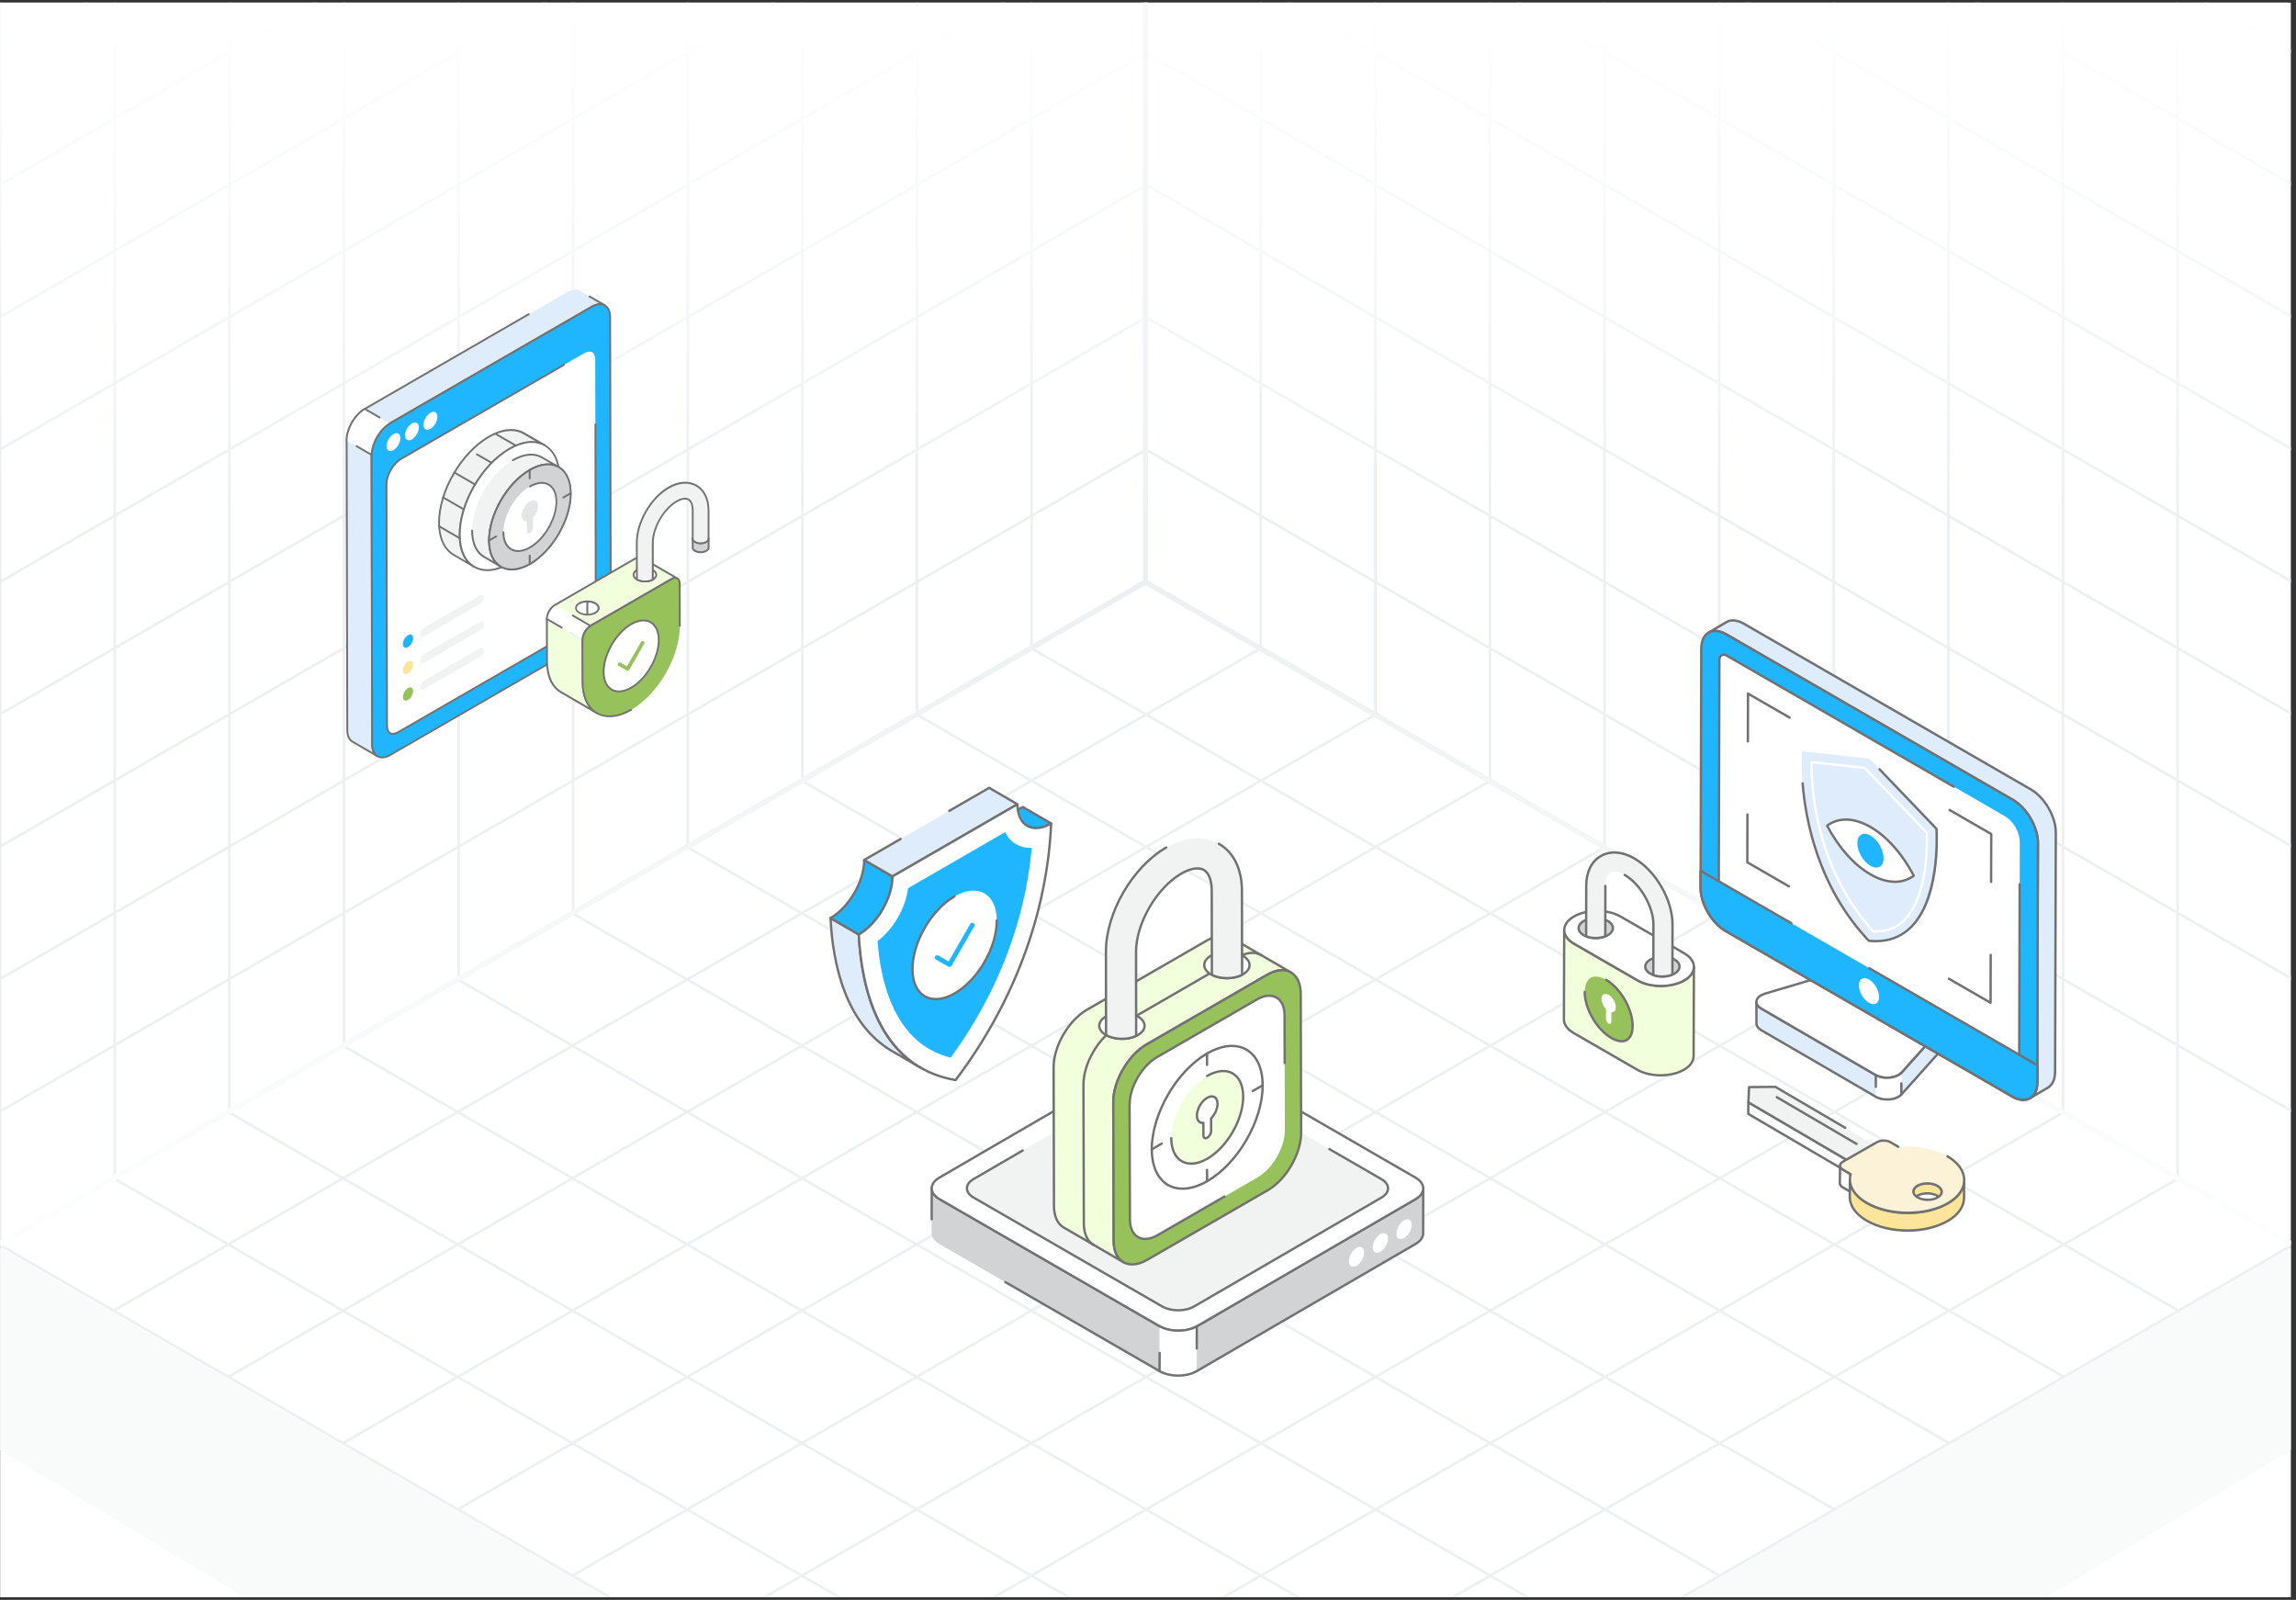 <svg width="432" height="301" viewBox="0 0 432 301" fill="none" xmlns="http://www.w3.org/2000/svg">
<rect x="0" y="0" width="432" height="301" fill="#333333" stroke="none"/>
<g clip-path="url(#clip0_2024_51431)">
<rect width="431" height="300" transform="translate(0.029 0.5)" fill="white"/>
<path d="M237.222 121.963L21.365 246.588M258.808 134.425L42.951 259.05M280.394 146.888L64.537 271.513M301.98 159.35L86.123 283.975M323.565 171.813L107.708 296.438M345.151 184.275L129.294 308.9M366.737 196.738L150.88 321.363M388.322 209.2L172.465 333.825M409.908 221.663L194.051 346.288M194.051 121.963L409.908 246.588M172.465 134.425L388.322 259.05M150.88 146.888L366.737 271.513M129.294 159.35L345.151 283.975M107.708 171.813L323.565 296.438M86.123 184.275L301.98 308.9M64.537 196.738L280.394 321.363M42.951 209.2L258.808 333.825M21.365 221.663L237.222 346.288M215.637 109.5L-0.22 234.125L215.637 358.75L431.494 234.125L215.637 109.5Z" stroke="#EDF0F2" stroke-width="0.5"/>
<path d="M237.217 -127.129V121.954M258.78 -114.68V134.404M280.342 -102.231V146.853M301.905 -89.781V159.302M323.468 -77.332V171.751M345.03 -64.883V184.2M366.593 -52.434V196.65M388.155 -39.984V209.099M409.718 -27.535V221.548M215.654 -114.67L431.281 9.822M215.654 -89.761L431.281 34.73M215.654 -64.853L431.281 59.639M215.654 -39.945L431.281 84.547M215.654 -15.036L431.281 109.456M215.654 9.872L431.281 134.364M215.654 34.78L431.281 159.272M215.654 59.689L431.281 184.181M215.654 84.597L431.281 209.089M215.654 -139.578V109.505L431.281 233.997V-15.086L215.654 -139.578Z" stroke="#EDF0F2" stroke-width="0.5"/>
<path d="M194.092 -127.129V121.954M172.529 -114.68V134.404M150.966 -102.231V146.853M129.404 -89.781V159.302M107.841 -77.332V171.751M86.278 -64.883V184.2M64.716 -52.434V196.65M43.153 -39.984V209.099M21.59 -27.535V221.548M215.654 -114.67L0.028 9.822M215.654 -89.761L0.028 34.73M215.654 -64.853L0.028 59.639M215.654 -39.945L0.028 84.547M215.654 -15.036L0.028 109.456M215.654 9.872L0.028 134.364M215.654 34.78L0.028 159.272M215.654 59.689L0.028 184.181M215.654 84.597L0.028 209.089M215.654 -139.578V109.505L0.028 233.997V-15.086L215.654 -139.578Z" stroke="#EDF0F2" stroke-width="0.5"/>
<path d="M215.529 0.5H-0.471V185L215.529 60.5L215.529 0.5Z" fill="url(#paint0_linear_2024_51431)"/>
<path d="M214.53 0.5H430.529V185L214.529 60.5L214.53 0.5Z" fill="url(#paint1_linear_2024_51431)"/>
<path d="M215.531 402.5L431.531 272.5V234.5L215.531 359L215.531 402.5Z" fill="#F9FAFA"/>
<path d="M215.531 402.5L-0.469 272.5V234.5L215.531 359L215.531 402.5Z" fill="#F9FAFA"/>
<path d="M0.029 234L215.529 109.5M215.529 109.5L431.029 234M215.529 109.5V0.5" stroke="url(#paint2_radial_2024_51431)"/>
<path d="M267.781 223.59L267.765 232.04C267.765 232.772 267.287 233.496 266.333 234.048L225.162 257.97L225.187 249.52L266.349 225.598C267.304 225.046 267.781 224.314 267.781 223.59Z" fill="#D1D3D4"/>
<path d="M218.2 249.517L218.176 257.967L176.742 234.045C175.771 233.485 175.285 232.745 175.285 232.012L175.302 223.562C175.302 224.295 175.787 225.035 176.758 225.595L218.2 249.517Z" fill="#D1D3D4"/>
<path d="M225.058 257.769L266.229 233.847C267.081 233.354 267.551 232.709 267.551 232.03L267.565 224.833C267.303 225.187 266.932 225.509 266.466 225.778C222.737 251.071 225.224 249.999 225.003 249.621C224.942 249.515 224.977 249.381 225.083 249.32L266.245 225.397C267.083 224.913 267.565 224.253 267.567 223.586V223.58C267.568 223.457 267.666 223.359 267.788 223.359C267.788 223.359 267.788 223.359 267.788 223.359C267.909 223.359 268.008 223.458 268.008 223.58C268.008 223.582 268.008 223.584 268.008 223.586L267.991 232.03C267.991 232.873 267.444 233.654 266.449 234.228L225.279 258.15C225.029 258.298 224.806 257.916 225.058 257.769Z" fill="#717171"/>
<path d="M218.208 249.732C218.171 249.732 218.133 249.722 218.098 249.703L176.656 225.78C176.172 225.501 175.791 225.174 175.527 224.816L175.519 229.384C175.518 229.507 175.42 229.605 175.298 229.605H175.298C175.176 229.605 175.078 229.506 175.078 229.384L175.089 223.556C175.089 223.434 175.188 223.336 175.309 223.336C175.431 223.336 175.529 223.435 175.529 223.556C175.529 224.233 176.02 224.905 176.876 225.398L218.318 249.321C218.423 249.382 218.46 249.517 218.399 249.622C218.358 249.692 218.284 249.732 218.208 249.732Z" fill="#717171"/>
<path d="M218.181 258.185C218.144 258.185 218.106 258.175 218.071 258.156L189.048 241.399C188.942 241.338 188.906 241.203 188.967 241.098C189.028 240.993 189.163 240.958 189.268 241.017L218.292 257.774C218.397 257.835 218.433 257.97 218.372 258.075C218.332 258.145 218.257 258.185 218.181 258.185Z" fill="#717171"/>
<path d="M266.329 221.549C268.262 222.666 268.273 224.48 266.352 225.596L225.188 249.518C223.261 250.637 220.135 250.634 218.201 249.518L176.763 225.593C174.829 224.477 174.819 222.669 176.745 221.55L217.909 197.628C219.83 196.512 222.957 196.508 224.89 197.625L266.329 221.549Z" fill="white"/>
<path d="M218.091 249.71L176.652 225.786C175.644 225.203 175.087 224.416 175.086 223.569C175.085 222.726 175.635 221.942 176.634 221.361L217.798 197.439C219.78 196.288 223.01 196.286 225 197.435L266.439 221.359C267.448 221.943 268.005 222.732 268.005 223.581C268.007 224.425 267.459 225.209 266.462 225.787L225.298 249.709C223.307 250.867 220.077 250.856 218.091 249.71ZM221.401 197.009C220.175 197.009 218.95 197.279 218.02 197.819L176.856 221.741C175.998 222.24 175.526 222.889 175.527 223.568C175.528 224.251 176.006 224.904 176.873 225.404L218.311 249.328C220.183 250.409 223.218 250.408 225.077 249.329L266.241 225.407C267.096 224.91 267.566 224.262 267.565 223.582C267.564 222.896 267.086 222.242 266.219 221.741L224.78 197.817C223.847 197.278 222.623 197.009 221.401 197.009Z" fill="#717171"/>
<path d="M259.915 221.839C261.571 222.795 261.58 224.35 259.934 225.306L224.666 245.802C223.016 246.761 220.337 246.758 218.681 245.802L183.177 225.304C181.521 224.347 181.512 222.798 183.162 221.839L218.43 201.344C220.076 200.387 222.755 200.385 224.411 201.341L259.915 221.839Z" fill="#F1F2F2"/>
<path d="M218.57 245.989L183.066 225.491C182.192 224.986 181.71 224.301 181.709 223.564C181.708 222.83 182.184 222.149 183.051 221.646L192.322 216.258C192.426 216.196 192.561 216.232 192.623 216.337C192.684 216.443 192.648 216.577 192.543 216.639L183.272 222.026C182.548 222.448 182.149 222.993 182.15 223.564C182.15 224.137 182.554 224.686 183.287 225.109L218.79 245.607C220.385 246.529 222.971 246.528 224.555 245.607L259.823 225.112C260.546 224.692 260.943 224.146 260.942 223.575C260.941 222.999 260.537 222.45 259.804 222.026L250.016 216.375C249.91 216.314 249.874 216.179 249.935 216.074C249.996 215.969 250.131 215.935 250.236 215.993L260.025 221.644C260.9 222.15 261.382 222.835 261.383 223.575C261.384 224.31 260.908 224.991 260.044 225.492L224.776 245.988C223.074 246.979 220.289 246.981 218.57 245.989Z" fill="#717171"/>
<path d="M225.187 249.512L225.168 257.963C223.242 259.082 220.115 259.079 218.182 257.963L218.201 249.512C220.134 250.628 223.261 250.631 225.187 249.512Z" fill="white"/>
<path d="M218.067 258.152C217.999 258.113 217.957 258.04 217.957 257.961L217.969 254.528C217.969 254.407 218.068 254.309 218.189 254.309C218.189 254.309 218.189 254.309 218.19 254.309C218.311 254.309 218.41 254.408 218.409 254.53L218.398 257.832C220.277 258.851 223.23 258.831 225.053 257.771C225.157 257.708 225.292 257.745 225.354 257.85C225.415 257.956 225.379 258.091 225.274 258.152C223.288 259.306 220.055 259.301 218.067 258.152Z" fill="#717171"/>
<path d="M225.171 253.918H225.17C225.049 253.918 224.95 253.819 224.951 253.697L224.962 249.881C222.968 250.852 219.973 250.791 218.087 249.704C217.981 249.643 217.945 249.508 218.006 249.403C218.067 249.298 218.202 249.263 218.307 249.322C220.178 250.403 223.213 250.402 225.072 249.323C225.14 249.284 225.225 249.283 225.293 249.322C225.361 249.362 225.404 249.435 225.403 249.514L225.391 253.699C225.391 253.82 225.292 253.918 225.171 253.918Z" fill="#717171"/>
<path d="M255.237 234.795C256.033 234.336 256.681 234.705 256.683 235.619C256.686 236.534 256.043 237.648 255.247 238.108C254.451 238.567 253.803 238.198 253.801 237.284C253.798 236.369 254.441 235.255 255.237 234.795Z" fill="white"/>
<path d="M259.71 232.194C260.506 231.734 261.153 232.103 261.156 233.018C261.159 233.932 260.515 235.046 259.719 235.506C258.923 235.966 258.276 235.597 258.273 234.682C258.271 233.767 258.914 232.653 259.71 232.194Z" fill="white"/>
<path d="M264.179 229.596C264.975 229.137 265.622 229.505 265.625 230.42C265.627 231.335 264.984 232.449 264.188 232.908C263.392 233.368 262.745 232.999 262.742 232.084C262.74 231.17 263.383 230.056 264.179 229.596Z" fill="white"/>
<path d="M242.907 182.954C241.766 182.29 240.181 182.379 238.438 183.388L215.727 196.496C212.258 198.505 209.452 203.355 209.47 207.338L209.541 233.438C209.549 235.412 210.249 236.81 211.373 237.456L200.141 230.933C199.017 230.278 198.318 228.889 198.309 226.906L198.238 200.815C198.229 196.832 201.035 191.973 204.504 189.973L227.206 176.865C228.95 175.856 230.534 175.759 231.676 176.422L242.907 182.954Z" fill="#F1FFDD"/>
<path d="M211.235 237.632L200.03 231.125C198.787 230.402 198.097 228.904 198.088 226.909L198.018 200.817C198.009 196.765 200.869 191.816 204.394 189.784L227.096 176.676C228.857 175.656 230.524 175.498 231.786 176.234L243.016 182.765C243.017 182.765 243.017 182.766 243.017 182.766C243.123 182.827 243.159 182.961 243.097 183.067C243.036 183.171 242.901 183.207 242.796 183.146C241.671 182.494 240.162 182.647 238.547 183.581L215.837 196.689C212.43 198.662 209.672 203.439 209.69 207.338L209.761 233.439C209.768 235.261 210.371 236.614 211.457 237.253L211.483 237.268C211.737 237.416 211.509 237.815 211.235 237.632ZM230.027 176.219C229.201 176.219 228.278 176.5 227.317 177.058L204.614 190.166C201.211 192.127 198.449 196.906 198.458 200.816L198.529 226.907C198.537 228.739 199.149 230.102 200.252 230.745L210.041 236.429C209.575 235.654 209.325 234.638 209.32 233.441L209.249 207.34C209.231 203.3 212.087 198.351 215.616 196.307L238.327 183.199C239.392 182.582 240.422 182.284 241.354 182.308L231.565 176.615C231.11 176.351 230.591 176.219 230.027 176.219Z" fill="#717171"/>
<path d="M238.435 183.389C241.905 181.386 244.728 182.995 244.739 186.975L244.813 213.071C244.824 217.058 242.019 221.91 238.55 223.913L215.845 237.022C212.375 239.025 209.552 237.423 209.541 233.436L209.467 207.34C209.456 203.359 212.26 198.501 215.73 196.498L238.435 183.389Z" fill="#97C15A"/>
<path d="M209.322 233.438L209.248 207.341C209.236 203.293 212.095 198.344 215.621 196.308L238.326 183.199C240.082 182.185 241.744 182.028 243.007 182.755C244.262 183.477 244.955 184.976 244.961 186.975L245.035 213.071C245.046 217.119 242.187 222.069 238.661 224.104L215.957 237.213C212.342 239.299 209.334 237.603 209.322 233.438ZM241.255 182.746C240.429 182.746 239.507 183.026 238.547 183.581L215.842 196.69C212.438 198.655 209.678 203.433 209.689 207.339L209.762 233.436C209.773 237.265 212.423 238.747 215.736 236.831L238.441 223.722C241.845 221.757 244.605 216.979 244.594 213.073L244.52 186.976C244.515 185.14 243.9 183.777 242.788 183.137C242.334 182.876 241.817 182.746 241.255 182.746Z" fill="#717171"/>
<path d="M236.479 188.04C239.347 186.385 241.681 187.715 241.69 191.005L241.752 212.577C241.761 215.872 239.442 219.883 236.574 221.539L217.806 232.375C214.938 234.031 212.604 232.706 212.594 229.411L212.533 207.839C212.524 204.548 214.843 200.532 217.711 198.876L236.479 188.04Z" fill="white"/>
<path d="M212.376 229.412L212.314 207.84C212.305 204.481 214.677 200.375 217.602 198.686L236.371 187.849C237.834 187.006 239.222 186.874 240.279 187.483C241.327 188.086 241.907 189.337 241.912 191.004L241.938 199.989C241.938 200.111 241.84 200.21 241.718 200.21H241.718C241.596 200.21 241.498 200.112 241.497 199.991L241.471 191.005C241.467 189.501 240.966 188.386 240.059 187.865C239.145 187.338 237.913 187.468 236.591 188.231L217.822 199.068C215.019 200.685 212.746 204.62 212.755 207.838L212.816 229.41C212.825 232.509 214.951 233.77 217.697 232.183L230.291 224.912C230.396 224.852 230.531 224.887 230.592 224.993C230.653 225.098 230.617 225.233 230.512 225.294L217.917 232.565C214.859 234.33 212.385 232.831 212.376 229.412Z" fill="#717171"/>
<path d="M205.758 234.425C205.72 234.425 205.682 234.416 205.647 234.395C204.404 233.67 203.714 232.172 203.706 230.179L203.635 204.087C203.626 200.035 206.487 195.085 210.011 193.053L232.713 179.945C234.474 178.926 236.14 178.768 237.403 179.503C237.509 179.564 237.544 179.699 237.483 179.804C237.422 179.909 237.286 179.946 237.182 179.884C236.061 179.233 234.553 179.391 232.933 180.327L210.231 193.435C206.829 195.396 204.067 200.174 204.075 204.085L204.146 230.177C204.154 232.008 204.766 233.371 205.869 234.015C205.974 234.076 206.01 234.211 205.948 234.316C205.907 234.386 205.834 234.425 205.758 234.425Z" fill="#717171"/>
<path d="M233.901 183.286C233.843 183.325 233.775 183.364 233.707 183.393C232.114 184.239 229.655 184.239 228.023 183.403C227.974 183.374 227.926 183.354 227.877 183.325C227.867 183.325 227.858 183.306 227.838 183.306C226.186 182.354 226.167 180.809 227.79 179.827C227.858 179.788 227.935 179.74 228.013 179.701C229.626 178.875 232.065 178.885 233.688 179.74C233.736 179.759 233.785 179.779 233.824 179.808C233.824 179.808 233.834 179.818 233.843 179.818C235.505 180.77 235.534 182.324 233.901 183.286Z" fill="white"/>
<path d="M227.922 183.598L227.85 183.559C227.822 183.545 227.793 183.531 227.765 183.514C227.763 183.513 227.761 183.512 227.76 183.511C227.749 183.507 227.738 183.502 227.727 183.496C225.926 182.456 225.909 180.704 227.675 179.637L227.738 179.6C227.794 179.568 227.854 179.532 227.914 179.503C229.59 178.646 232.116 178.662 233.79 179.544C233.828 179.557 233.882 179.581 233.936 179.617C233.941 179.619 233.946 179.622 233.952 179.625C235.76 180.662 235.792 182.423 234.017 183.472C233.949 183.516 233.87 183.562 233.791 183.595C232.156 184.465 229.624 184.47 227.922 183.598ZM227.971 183.125C227.977 183.128 227.984 183.131 227.99 183.135L228.048 183.166C228.078 183.181 228.106 183.195 228.136 183.214C230.654 184.501 234.898 183.513 234.886 181.565C234.883 180.987 234.475 180.435 233.738 180.011C233.711 179.998 233.686 179.981 233.667 179.963C233.673 179.969 233.634 179.954 233.606 179.944C232.026 179.112 229.673 179.095 228.112 179.896C228.059 179.923 228.009 179.952 227.961 179.981L227.898 180.017C226.427 180.908 226.442 182.242 227.939 183.109C227.95 183.114 227.961 183.119 227.971 183.125Z" fill="#717171"/>
<path d="M214.147 194.696C214.031 194.764 213.904 194.832 213.778 194.89C212.126 195.677 209.687 195.629 208.113 194.735C208.104 194.735 208.094 194.725 208.084 194.725C206.432 193.763 206.403 192.228 208.036 191.246C208.055 191.237 208.074 191.227 208.094 191.217C209.639 190.333 212.078 190.275 213.759 191.072C213.865 191.11 213.963 191.159 214.06 191.217C214.06 191.217 214.07 191.227 214.079 191.227C215.75 192.189 215.77 193.744 214.147 194.696Z" fill="white"/>
<path d="M208.022 194.936C208.022 194.936 208.021 194.936 208.02 194.935C208.004 194.93 207.989 194.923 207.975 194.915C206.175 193.869 206.146 192.127 207.923 191.058L207.991 191.023C209.584 190.111 212.107 190.045 213.854 190.873C213.955 190.908 214.064 190.963 214.174 191.028C214.179 191.031 214.185 191.034 214.19 191.037C216.015 192.087 216.026 193.849 214.26 194.887C214.26 194.887 214.259 194.887 214.259 194.887C214.136 194.958 214.003 195.029 213.87 195.09C212.147 195.911 209.639 195.844 208.022 194.936ZM208.179 194.524C208.195 194.529 208.209 194.535 208.223 194.543C209.723 195.396 212.071 195.458 213.684 194.691C213.807 194.635 213.927 194.571 214.038 194.506C215.518 193.635 215.491 192.294 213.971 191.419C213.963 191.414 213.955 191.41 213.947 191.406C213.862 191.355 213.778 191.313 213.685 191.279C212.037 190.499 209.69 190.559 208.204 191.408L208.134 191.444C206.69 192.314 206.672 193.638 208.179 194.524Z" fill="#717171"/>
<path d="M233.707 183.393C232.113 184.239 229.655 184.239 228.022 183.403L228.013 179.701V179.108L227.993 167.605C227.993 165.652 227.449 164.195 226.497 163.66C225.525 163.106 224 163.369 222.27 164.35C217.645 167.022 213.729 173.775 213.749 179.08L213.759 190.496V191.069L213.778 194.888C212.126 195.675 209.687 195.626 208.113 194.732L208.094 191.215V190.584L208.084 179.09C208.065 171.754 213.049 163.126 219.433 159.443C222.95 157.403 226.565 157.14 229.334 158.743C232.123 160.337 233.658 163.495 233.677 167.586L233.687 179.137V179.74L233.707 183.393Z" fill="#F1F2F2"/>
<path d="M208.004 194.925C207.936 194.886 207.893 194.813 207.893 194.734L207.873 190.584L207.863 179.09C207.844 171.685 212.877 162.97 219.322 159.253C219.428 159.192 219.562 159.229 219.623 159.334C219.684 159.44 219.648 159.574 219.543 159.635C213.221 163.281 208.284 171.827 208.304 179.089L208.332 194.602C209.796 195.376 211.989 195.437 213.556 194.747L213.537 190.497L213.528 179.081C213.508 173.708 217.46 166.874 222.159 164.159C223.987 163.123 225.567 162.876 226.605 163.469C227.627 164.042 228.213 165.55 228.213 167.606L228.242 183.267C229.762 183.986 232.006 183.983 233.485 183.259L233.466 179.138L233.456 167.586C233.438 163.557 231.934 160.484 229.224 158.935C229.118 158.875 229.082 158.741 229.142 158.635C229.203 158.527 229.338 158.492 229.443 158.553C232.295 160.183 233.877 163.391 233.897 167.585C233.881 184.298 234.034 183.468 233.809 183.588C232.155 184.467 229.624 184.472 227.922 183.6C227.848 183.562 227.802 183.487 227.802 183.405L227.772 167.606C227.772 165.742 227.255 164.338 226.388 163.852C225.503 163.349 224.041 163.598 222.378 164.542C217.801 167.187 213.949 173.844 213.969 179.08L213.997 194.887C213.998 194.972 213.949 195.05 213.872 195.087C212.13 195.917 209.608 195.836 208.004 194.925Z" fill="#717171"/>
<path d="M227.107 198.211C232.867 194.886 237.552 197.556 237.571 204.195C237.59 210.814 232.935 218.877 227.175 222.202C221.415 225.528 216.73 222.857 216.711 216.239C216.692 209.6 221.347 201.536 227.107 198.211Z" fill="white"/>
<path d="M216.492 216.238C216.473 209.547 221.186 201.374 226.998 198.018C229.863 196.364 232.568 196.103 234.617 197.281C236.656 198.454 237.784 200.908 237.793 204.192C237.812 210.871 233.099 219.036 227.286 222.391C221.319 225.835 216.511 222.973 216.492 216.238ZM231.784 196.995C230.389 196.995 228.834 197.466 227.218 198.4C221.528 201.685 216.914 209.686 216.933 216.236C216.951 222.691 221.453 225.251 227.066 222.009C232.756 218.724 237.371 210.732 237.353 204.194C237.344 201.074 236.294 198.755 234.397 197.663C233.622 197.217 232.74 196.995 231.784 196.995Z" fill="#717171"/>
<path d="M227.109 222.422C226.987 222.422 226.889 222.323 226.889 222.202V220.095C226.889 219.974 226.987 219.875 227.109 219.875C227.231 219.875 227.329 219.974 227.329 220.095V222.202C227.329 222.323 227.231 222.422 227.109 222.422Z" fill="#717171"/>
<path d="M227.107 200.575C226.985 200.575 226.887 200.476 226.887 200.354V198.212C226.887 198.091 226.985 197.992 227.107 197.992C227.229 197.992 227.327 198.091 227.327 198.212V200.354C227.327 200.476 227.229 200.575 227.107 200.575Z" fill="#717171"/>
<path d="M235.707 205.481C235.631 205.481 235.557 205.441 235.516 205.37C235.455 205.266 235.491 205.13 235.596 205.069L237.458 203.995C237.563 203.933 237.698 203.97 237.759 204.075C237.82 204.18 237.783 204.316 237.678 204.377L235.817 205.451C235.782 205.471 235.744 205.481 235.707 205.481Z" fill="#717171"/>
<path d="M216.713 216.461C216.637 216.461 216.563 216.421 216.522 216.352C216.461 216.247 216.497 216.111 216.602 216.05L218.461 214.968C218.565 214.906 218.701 214.942 218.762 215.047C218.824 215.152 218.788 215.287 218.683 215.348L216.824 216.431C216.789 216.451 216.75 216.461 216.713 216.461Z" fill="#717171"/>
<path d="M227.119 202.424C230.857 200.266 233.898 201.999 233.91 206.307C233.922 210.602 230.901 215.835 227.163 217.993C223.426 220.15 220.385 218.418 220.373 214.123C220.361 209.814 223.382 204.582 227.119 202.424Z" fill="#F1FFDD"/>
<path d="M224.127 219.144C223.443 219.144 222.81 218.984 222.25 218.662C220.904 217.888 220.159 216.276 220.152 214.124C220.152 214.002 220.25 213.903 220.372 213.903H220.373C220.494 213.903 220.593 214.001 220.593 214.122C220.599 216.111 221.265 217.588 222.469 218.28C223.683 218.98 225.311 218.809 227.053 217.802C230.724 215.683 233.701 210.527 233.689 206.309C233.678 202.156 230.81 200.546 227.229 202.616C227.123 202.675 226.989 202.64 226.928 202.535C226.867 202.43 226.903 202.295 227.009 202.234C230.873 200.004 234.117 201.799 234.13 206.307C234.142 210.667 231.067 215.995 227.273 218.184C226.168 218.822 225.097 219.144 224.127 219.144Z" fill="#717171"/>
<path d="M227.135 206.542C228.201 205.927 229.076 206.419 229.08 207.651C229.082 208.583 228.588 209.67 227.874 210.417L227.879 212.786C227.88 213.239 227.554 213.81 227.155 214.041C226.749 214.276 226.427 214.078 226.425 213.626L226.42 211.257C225.705 211.335 225.206 210.821 225.203 209.889C225.2 208.657 226.063 207.161 227.135 206.542Z" fill="white"/>
<path d="M226.204 213.625L226.2 211.482C225.549 211.444 224.986 210.931 224.982 209.888C224.979 208.568 225.876 207.014 227.024 206.35C228.241 205.647 229.296 206.248 229.3 207.648C229.302 208.588 228.831 209.699 228.094 210.502L228.099 212.784C228.1 213.315 227.726 213.964 227.264 214.231C226.703 214.554 226.206 214.238 226.204 213.625ZM226.42 211.035C226.474 211.035 226.526 211.055 226.567 211.091C226.614 211.133 226.64 211.192 226.64 211.254L226.645 213.623C226.647 214.378 227.661 213.54 227.658 212.786L227.653 210.416C227.653 210.359 227.675 210.304 227.715 210.263C228.412 209.533 228.862 208.507 228.859 207.65C228.856 206.591 228.165 206.198 227.245 206.732C226.237 207.313 225.42 208.729 225.423 209.886C225.425 210.566 225.727 211.111 226.396 211.037C226.404 211.036 226.412 211.035 226.42 211.035Z" fill="#717171"/>
<path d="M193.277 155.362L187.957 152.271C189.104 152.937 190.694 152.842 192.451 151.828L197.771 154.92C196.014 155.934 194.425 156.029 193.277 155.362Z" fill="#1FB6FF"/>
<path d="M194.933 156.011C194.289 156.011 193.693 155.86 193.166 155.554L187.85 152.464C187.849 152.464 187.847 152.463 187.846 152.462C187.741 152.401 187.705 152.266 187.766 152.161C187.827 152.056 187.962 152.02 188.067 152.081C189.194 152.736 190.711 152.579 192.34 151.638C192.409 151.599 192.494 151.6 192.561 151.639L197.881 154.73C197.949 154.77 197.991 154.842 197.991 154.92C197.991 154.999 197.949 155.072 197.881 155.111C196.844 155.709 195.842 156.011 194.933 156.011ZM193.387 155.173C194.437 155.782 195.823 155.688 197.322 154.914L192.449 152.083C191.412 152.661 190.405 152.951 189.509 152.919L193.387 155.173Z" fill="#717171"/>
<path d="M173.21 200.866L167.89 197.774C158.803 192.494 156.65 180.528 156.268 172.715L161.588 175.807C161.97 183.62 164.123 195.585 173.21 200.866Z" fill="#DEECFB"/>
<path d="M173.21 201.088C173.172 201.088 173.134 201.079 173.099 201.058L167.779 197.966C158.849 192.776 156.47 181.376 156.047 172.728C156.043 172.647 156.084 172.57 156.153 172.528C156.222 172.486 156.308 172.486 156.378 172.526L161.698 175.618C161.762 175.655 161.804 175.723 161.807 175.797C162.225 184.338 164.561 195.587 173.32 200.678C173.426 200.739 173.461 200.873 173.4 200.979C173.359 201.049 173.285 201.088 173.21 201.088ZM156.508 173.111C156.98 181.599 159.379 192.575 168 197.586L169.857 198.665C163.601 192.9 161.753 183.413 161.373 175.939L156.508 173.111Z" fill="#717171"/>
<path d="M161.586 175.812L156.266 172.72C159.791 170.685 162.611 165.808 162.6 161.797L167.92 164.889C167.931 168.9 165.111 173.777 161.586 175.812Z" fill="#1FB6FF"/>
<path d="M161.585 176.033C161.547 176.033 161.509 176.023 161.475 176.003L156.155 172.912C156.087 172.872 156.045 172.8 156.045 172.721C156.045 172.642 156.087 172.57 156.155 172.53C159.598 170.543 162.39 165.729 162.379 161.799C162.379 161.72 162.421 161.647 162.489 161.607C162.558 161.567 162.643 161.569 162.71 161.608L168.03 164.7C168.098 164.738 168.139 164.811 168.14 164.889C168.151 168.96 165.26 173.946 161.695 176.004C161.661 176.024 161.623 176.033 161.585 176.033ZM156.697 172.717L161.585 175.558C164.941 173.554 167.651 168.881 167.699 165.016L162.812 162.177C162.657 166.048 160.004 170.622 156.697 172.717Z" fill="#717171"/>
<path d="M167.928 164.885L162.607 161.793L186.119 148.219L191.439 151.31L167.928 164.885Z" fill="#DEECFB"/>
<path d="M167.921 165.106C167.883 165.106 167.845 165.096 167.811 165.076L162.491 161.984C162.423 161.945 162.381 161.872 162.381 161.794C162.381 161.715 162.423 161.643 162.491 161.603L169.344 157.646C169.449 157.586 169.585 157.622 169.645 157.727C169.706 157.832 169.67 157.967 169.565 158.029L163.041 161.795L167.922 164.631L190.994 151.311L186.112 148.474L178.716 152.745C178.61 152.804 178.475 152.769 178.415 152.664C178.354 152.559 178.39 152.424 178.496 152.363L186.003 148.029C186.072 147.99 186.156 147.991 186.223 148.029L191.543 151.121C191.611 151.161 191.653 151.233 191.653 151.311C191.653 151.391 191.611 151.463 191.543 151.502L168.031 165.077C167.997 165.097 167.959 165.106 167.921 165.106Z" fill="#717171"/>
<path d="M191.436 151.312C191.447 155.324 194.279 156.937 197.77 154.922C197.398 164.836 194.452 183.78 179.804 203.196C165.095 200.729 162.051 185.244 161.59 175.811C165.115 173.775 167.935 168.898 167.924 164.887L191.436 151.312Z" fill="white"/>
<path d="M179.804 203.418C179.792 203.418 179.78 203.417 179.767 203.415C164.811 200.906 161.82 185.051 161.369 175.823C161.365 175.741 161.408 175.663 161.479 175.621C164.922 173.633 167.714 168.82 167.703 164.89C167.703 164.811 167.745 164.737 167.813 164.698L191.325 151.123C191.393 151.084 191.477 151.084 191.545 151.123C191.613 151.163 191.655 151.235 191.655 151.314C191.66 153.165 192.279 154.539 193.396 155.182C194.521 155.828 196.035 155.67 197.659 154.732C197.728 154.691 197.814 154.692 197.883 154.735C197.952 154.776 197.993 154.851 197.99 154.932C197.628 164.571 194.808 183.675 179.98 203.33C179.937 203.386 179.872 203.418 179.804 203.418ZM161.816 175.934C162.282 185.021 165.241 200.442 179.708 202.958C194.198 183.696 197.114 164.991 197.533 155.304C195.897 156.151 194.361 156.245 193.177 155.564C191.997 154.885 191.311 153.517 191.224 151.691L168.143 165.016C168.095 169.019 165.29 173.858 161.816 175.934Z" fill="#717171"/>
<path d="M178.877 198.98C168.298 196.376 165.673 184.714 165.115 177.055C168.108 174.78 170.402 170.801 170.846 167.104L189.119 156.555C190.097 158.588 191.973 159.527 193.835 159.527C193.93 159.527 194.025 159.525 194.12 159.521C193.34 168.594 190.171 183.52 178.877 198.98Z" fill="#1FB6FF"/>
<path d="M179.597 168.645C183.975 166.118 187.537 168.147 187.551 173.194C187.566 178.225 184.027 184.354 179.649 186.881C175.271 189.409 171.71 187.379 171.695 182.349C171.681 177.302 175.219 171.173 179.597 168.645Z" fill="white"/>
<path d="M171.469 182.35C171.455 177.247 175.049 171.014 179.481 168.455C179.586 168.395 179.721 168.43 179.782 168.536C179.843 168.641 179.807 168.776 179.701 168.837C175.391 171.325 171.896 177.386 171.909 182.348C171.923 187.224 175.312 189.129 179.533 186.691C183.843 184.202 187.339 178.148 187.325 173.196C187.325 173.073 187.423 172.974 187.545 172.974H187.545C187.667 172.974 187.765 173.073 187.766 173.194C187.78 178.287 184.185 184.513 179.753 187.073C175.201 189.699 171.483 187.527 171.469 182.35Z" fill="#717171"/>
<path d="M178.654 181.914C178.58 181.914 178.505 181.895 178.436 181.856L176.109 180.529C175.898 180.409 175.824 180.139 175.945 179.928C176.065 179.717 176.334 179.644 176.546 179.763L178.492 180.873L182.548 173.834C182.669 173.624 182.938 173.551 183.149 173.672C183.36 173.794 183.433 174.063 183.311 174.274L179.036 181.694C178.955 181.835 178.806 181.914 178.654 181.914Z" fill="#1FB6FF"/>
<path d="M71.017 142.266L66.33 139.537C65.717 139.181 65.341 138.429 65.341 137.342L65.223 82.84L69.909 85.569L70.028 140.051C70.008 141.139 70.404 141.91 71.017 142.266Z" fill="#DEECFB"/>
<path d="M113.812 57.468C113.199 57.112 112.329 57.151 111.38 57.705L73.331 79.676L68.644 76.947L106.693 54.976C107.642 54.422 108.512 54.363 109.125 54.739L113.812 57.468Z" fill="#DEECFB"/>
<path d="M71.017 142.446C70.997 142.446 70.958 142.446 70.938 142.426L66.251 139.697C65.559 139.301 65.164 138.451 65.164 137.363L65.045 82.862C65.045 82.763 65.124 82.684 65.223 82.684C65.322 82.684 65.401 82.763 65.401 82.862L65.519 137.363C65.519 138.332 65.836 139.064 66.429 139.4L70.187 141.576C69.989 141.16 69.87 140.666 69.87 140.073L69.751 85.591C69.751 85.492 69.831 85.413 69.93 85.413C70.028 85.413 70.108 85.492 70.108 85.591L70.226 140.073C70.226 141.042 70.543 141.773 71.136 142.129C71.215 142.169 71.235 142.288 71.195 142.367C71.136 142.406 71.076 142.446 71.017 142.446Z" fill="#717171"/>
<path d="M73.33 79.836C73.271 79.836 73.212 79.796 73.172 79.757C73.133 79.677 73.152 79.579 73.231 79.519L111.28 57.548C111.794 57.252 112.308 57.093 112.763 57.054L110.845 55.927C110.766 55.887 110.726 55.769 110.786 55.69C110.825 55.61 110.944 55.571 111.023 55.63L113.89 57.291C113.969 57.331 114.009 57.45 113.95 57.529C113.89 57.608 113.791 57.647 113.712 57.588C113.119 57.252 112.308 57.331 111.458 57.825L73.409 79.796C73.39 79.836 73.35 79.836 73.33 79.836Z" fill="#717171"/>
<path d="M68.623 77.107C68.564 77.107 68.505 77.068 68.465 77.028C68.425 76.949 68.445 76.85 68.524 76.791L99.414 58.953C99.493 58.914 99.592 58.934 99.651 59.013C99.691 59.092 99.671 59.191 99.592 59.25L68.702 77.088C68.683 77.108 68.663 77.107 68.623 77.107Z" fill="#717171"/>
<path d="M111.358 57.706C113.257 56.619 114.779 57.489 114.799 59.664L114.918 114.146C114.918 116.322 113.395 118.972 111.497 120.059L73.448 142.03C71.55 143.118 70.007 142.248 70.007 140.072L69.889 85.59C69.889 83.415 71.411 80.765 73.31 79.677L111.358 57.706Z" fill="#1FB6FF"/>
<path d="M70.937 142.425C70.245 142.029 69.849 141.179 69.849 140.072L69.731 85.59C69.731 83.375 71.293 80.646 73.231 79.518L111.279 57.548C112.248 56.994 113.178 56.895 113.89 57.31C114.582 57.706 114.977 58.556 114.977 59.664L115.096 114.146C115.096 116.38 113.534 119.09 111.596 120.197L73.547 142.168C72.717 142.642 71.748 142.88 70.937 142.425ZM112.901 57.409C112.466 57.409 111.971 57.567 111.457 57.864L73.409 79.835C71.57 80.903 70.067 83.493 70.086 85.59L70.205 140.072C70.205 141.06 70.541 141.772 71.115 142.128C71.708 142.464 72.519 142.385 73.369 141.891L111.418 119.92C113.257 118.852 114.76 116.281 114.74 114.165L114.621 59.683C114.621 58.695 114.285 57.963 113.712 57.627C113.474 57.468 113.197 57.409 112.901 57.409Z" fill="#717171"/>
<path d="M69.911 85.587L65.225 82.858C65.225 80.683 66.747 78.033 68.646 76.945L73.333 79.674C71.434 80.762 69.892 83.412 69.911 85.587Z" fill="white"/>
<path d="M69.913 85.749C69.873 85.749 69.854 85.749 69.834 85.729L67.006 84.088C66.927 84.048 66.887 83.93 66.947 83.851C66.986 83.772 67.105 83.732 67.184 83.791L69.775 85.294C69.893 83.139 71.416 80.588 73.275 79.52C73.354 79.48 73.453 79.5 73.512 79.579C73.552 79.658 73.532 79.757 73.453 79.816C71.614 80.884 70.111 83.475 70.13 85.571C70.13 85.63 70.091 85.69 70.051 85.729C69.972 85.749 69.933 85.749 69.913 85.749Z" fill="#717171"/>
<path d="M65.207 83.018C65.108 83.018 65.029 82.939 65.029 82.84C65.029 80.605 66.592 77.896 68.53 76.769C68.589 76.729 68.648 76.749 68.708 76.769L71.496 78.391C71.575 78.43 71.615 78.549 71.555 78.628C71.516 78.707 71.397 78.746 71.318 78.687L68.629 77.125C66.829 78.213 65.385 80.764 65.385 82.84C65.385 82.939 65.306 83.018 65.207 83.018Z" fill="#717171"/>
<path d="M73.885 138.073C72.916 138.073 72.818 136.985 72.818 136.53L72.719 91.145C72.719 89.405 73.984 87.21 75.507 86.32L109.857 66.485C110.233 66.267 110.609 66.148 110.925 66.148C111.875 66.148 111.993 67.236 111.993 67.691L112.092 113.076C112.092 114.816 110.827 117.012 109.304 117.882L74.953 137.717C74.578 137.954 74.202 138.073 73.885 138.073Z" fill="white"/>
<path d="M73.886 138.23C73.115 138.23 72.64 137.577 72.64 136.509L72.541 91.124C72.541 89.324 73.846 87.05 75.409 86.16L106.041 68.481C106.12 68.441 106.219 68.461 106.278 68.54C106.318 68.619 106.298 68.718 106.219 68.777L75.587 86.457C74.123 87.307 72.877 89.443 72.897 91.124L72.996 136.509C72.996 137.023 73.115 137.893 73.886 137.893C74.163 137.893 74.519 137.775 74.874 137.577L109.225 117.742C110.688 116.892 111.914 114.756 111.914 113.075L111.855 79.852C111.855 79.753 111.934 79.674 112.033 79.674C112.132 79.674 112.211 79.753 112.211 79.852L112.27 113.075C112.27 114.874 110.965 117.129 109.403 118.039L75.052 137.874C74.637 138.111 74.242 138.23 73.886 138.23Z" fill="#717171"/>
<path d="M74.026 81.674C74.738 81.259 75.331 81.595 75.331 82.426C75.331 83.256 74.758 84.265 74.026 84.68C73.314 85.095 72.721 84.759 72.721 83.928C72.721 83.098 73.294 82.109 74.026 81.674Z" fill="white"/>
<path d="M77.504 79.675C78.216 79.259 78.81 79.596 78.81 80.406C78.81 81.237 78.236 82.245 77.504 82.661C76.793 83.076 76.199 82.74 76.199 81.909C76.199 81.098 76.773 80.09 77.504 79.675Z" fill="white"/>
<path d="M80.985 77.658C81.697 77.243 82.29 77.579 82.29 78.41C82.29 79.24 81.717 80.249 80.985 80.664C80.273 81.08 79.68 80.743 79.68 79.913C79.68 79.082 80.273 78.074 80.985 77.658Z" fill="white"/>
<path d="M112.286 134.141L105.563 130.225C103.921 129.276 102.893 127.239 102.893 124.352L102.873 116.441L109.597 120.357L109.617 128.287C109.636 131.155 110.645 133.191 112.286 134.141Z" fill="#F1FFDD"/>
<path d="M127.455 108.807C127.178 108.649 126.803 108.669 126.387 108.906L111.101 117.726L104.377 113.81L119.664 104.971C120.079 104.733 120.455 104.714 120.731 104.872L127.455 108.807Z" fill="#F1FFDD"/>
<path d="M112.209 134.297C101.827 128.265 106.969 131.251 105.485 130.381C103.706 129.353 102.737 127.217 102.737 124.369L102.717 116.459C102.717 116.36 102.796 116.281 102.895 116.281C102.994 116.281 103.073 116.36 103.073 116.459L103.093 124.369C103.093 127.099 104.022 129.135 105.683 130.085L110.884 133.11C109.974 131.944 109.48 130.282 109.48 128.285L109.46 120.355C109.46 120.256 109.539 120.177 109.638 120.177C109.737 120.177 109.816 120.256 109.816 120.355L109.836 128.285C109.856 131.014 110.766 133.031 112.427 134C112.585 134.099 112.407 134.396 112.209 134.297Z" fill="#717171"/>
<path d="M111.099 117.924C111.04 117.924 110.981 117.885 110.941 117.845C110.901 117.766 110.921 117.667 111 117.608L126.287 108.788C126.425 108.709 126.564 108.65 126.702 108.61L120.611 105.07C120.394 104.932 120.058 104.971 119.721 105.169L104.435 114.009C104.356 114.048 104.237 114.029 104.198 113.949C104.158 113.87 104.178 113.771 104.257 113.712L119.543 104.872C119.998 104.615 120.453 104.576 120.789 104.774L127.513 108.669C127.592 108.709 127.632 108.828 127.572 108.907C127.513 108.986 127.414 109.025 127.335 108.966C127.118 108.828 126.781 108.867 126.445 109.085L111.139 117.905C111.159 117.905 111.119 117.924 111.099 117.924Z" fill="#717171"/>
<path d="M126.389 108.927C127.22 108.453 127.892 108.828 127.892 109.797L127.912 117.727C127.932 123.542 123.838 130.601 118.795 133.528C113.733 136.455 109.619 134.102 109.619 128.307L109.6 120.377C109.6 119.428 110.272 118.261 111.103 117.767L126.389 108.927Z" fill="#97C15A"/>
<path d="M109.44 128.266L109.42 120.336C109.42 119.307 110.112 118.101 111.002 117.587L126.289 108.767C126.743 108.51 127.178 108.47 127.534 108.668C127.871 108.866 128.068 109.261 128.068 109.795L128.088 117.725C128.088 117.824 128.009 117.903 127.91 117.903C127.811 117.903 127.732 117.824 127.732 117.725L127.712 109.795C127.712 109.4 127.594 109.103 127.356 108.984C127.119 108.846 126.803 108.886 126.467 109.083L111.18 117.903C110.389 118.358 109.756 119.446 109.756 120.355L109.776 128.286C109.796 133.941 113.731 136.235 118.695 133.368C118.774 133.328 118.873 133.348 118.932 133.427C118.972 133.506 118.952 133.605 118.873 133.664C113.711 136.631 109.459 134.218 109.44 128.266Z" fill="#717171"/>
<path d="M109.597 120.358L102.873 116.442C102.873 115.493 103.545 114.326 104.376 113.832L111.1 117.748C110.269 118.222 109.597 119.389 109.597 120.358Z" fill="white"/>
<path d="M105.683 118.244C105.663 118.244 105.624 118.244 105.604 118.224L102.796 116.583C102.737 116.543 102.717 116.504 102.717 116.444C102.717 115.416 103.409 114.21 104.299 113.696C104.378 113.656 104.477 113.676 104.536 113.755C104.576 113.834 104.556 113.933 104.477 113.992C103.725 114.427 103.112 115.475 103.053 116.346L105.782 117.928C105.861 117.967 105.901 118.086 105.841 118.165C105.802 118.224 105.742 118.244 105.683 118.244Z" fill="#717171"/>
<path d="M109.6 120.518C109.501 120.518 109.422 120.439 109.422 120.34C109.422 119.411 109.995 118.323 110.767 117.75L107.682 115.95C107.603 115.911 107.563 115.792 107.622 115.713C107.662 115.634 107.781 115.594 107.86 115.654L111.182 117.592C111.241 117.631 111.261 117.671 111.261 117.75C111.261 117.809 111.221 117.868 111.182 117.908C110.391 118.363 109.758 119.451 109.758 120.36C109.778 120.459 109.699 120.518 109.6 120.518Z" fill="#717171"/>
<path d="M122.85 107.268C123.681 107.743 123.7 108.534 122.85 109.028C122.019 109.503 120.675 109.503 119.824 109.028C118.994 108.554 118.974 107.763 119.805 107.288C120.635 106.813 122 106.793 122.85 107.268Z" fill="white"/>
<path d="M121.347 109.56C120.774 109.56 120.2 109.422 119.745 109.165C118.796 108.611 118.776 107.662 119.726 107.108C120.596 106.594 122.039 106.594 122.929 107.108C123.878 107.662 123.898 108.611 122.949 109.165C122.494 109.442 121.921 109.56 121.347 109.56ZM121.327 107.088C120.813 107.088 120.299 107.207 119.904 107.425C119.192 107.84 119.192 108.453 119.923 108.868C120.714 109.323 122 109.323 122.771 108.868C123.483 108.453 123.483 107.84 122.771 107.405C122.356 107.187 121.842 107.088 121.327 107.088Z" fill="#717171"/>
<path d="M112.012 113.532C112.843 114.007 112.862 114.798 112.012 115.292C111.182 115.767 109.837 115.767 108.986 115.292C108.156 114.818 108.136 114.027 108.967 113.552C109.817 113.038 111.162 113.038 112.012 113.532Z" fill="white"/>
<path d="M110.529 115.807C109.955 115.807 109.382 115.668 108.927 115.411C107.978 114.857 107.958 113.908 108.907 113.354C109.797 112.84 111.221 112.84 112.111 113.354C113.06 113.908 113.08 114.857 112.131 115.411C111.656 115.688 111.083 115.807 110.529 115.807ZM110.489 113.335C108.887 113.335 107.82 114.402 109.085 115.134C109.876 115.589 111.162 115.589 111.933 115.134C112.645 114.719 112.645 114.106 111.933 113.671C111.518 113.453 111.003 113.335 110.489 113.335Z" fill="#717171"/>
<path d="M118.736 117.451C121.603 115.79 123.937 117.135 123.937 120.418C123.937 123.7 121.623 127.715 118.775 129.376C115.908 131.037 113.574 129.692 113.574 126.41C113.574 123.107 115.888 119.093 118.736 117.451Z" fill="white"/>
<path d="M113.396 126.408C113.396 123.066 115.75 118.972 118.657 117.291C121.663 115.551 124.115 117.014 124.115 120.416C124.115 123.758 121.762 127.832 118.855 129.513C115.868 131.253 113.416 129.809 113.396 126.408ZM118.835 117.588C116.027 119.21 113.752 123.165 113.752 126.408C113.752 129.572 115.948 130.818 118.696 129.216C121.505 127.594 123.779 123.639 123.779 120.416C123.759 117.252 121.584 116.006 118.835 117.588Z" fill="#717171"/>
<path d="M110.506 115.808C110.407 115.808 110.328 115.729 110.328 115.63V113.158C110.328 113.06 110.407 112.98 110.506 112.98C110.605 112.98 110.684 113.06 110.684 113.158V115.63C110.664 115.729 110.585 115.808 110.506 115.808Z" fill="#717171"/>
<path d="M133.328 103.028V103.048C133.328 103.266 133.19 103.483 132.893 103.641C132.3 103.978 131.351 103.978 130.757 103.641C130.461 103.463 130.322 103.246 130.322 103.028V101.367C130.322 101.585 130.48 101.802 130.757 101.96C131.351 102.297 132.3 102.297 132.893 101.96C133.17 101.802 133.308 101.585 133.328 101.387V103.028Z" fill="#D1D3D4"/>
<path d="M130.678 103.798C130.342 103.6 130.164 103.323 130.164 103.027V101.366C130.164 101.267 130.243 101.188 130.342 101.188C130.441 101.188 130.52 101.267 130.52 101.346C130.52 101.504 130.658 101.662 130.876 101.801C131.41 102.117 132.3 102.117 132.834 101.801C133.032 101.682 133.17 101.524 133.17 101.366C133.17 101.267 133.249 101.207 133.348 101.207C133.447 101.207 133.506 101.286 133.506 101.385V103.027V103.046C133.506 103.343 133.308 103.6 132.992 103.778C132.359 104.174 131.331 104.174 130.678 103.798ZM130.5 101.998V103.027C130.5 103.205 130.619 103.363 130.856 103.482C131.39 103.798 132.28 103.798 132.814 103.482C133.032 103.363 133.15 103.205 133.15 103.027C133.15 102.967 133.15 102.928 133.15 103.007V101.979C133.091 102.018 133.032 102.058 132.972 102.097C132.339 102.473 131.331 102.473 130.678 102.097C130.619 102.077 130.56 102.038 130.5 101.998Z" fill="#717171"/>
<path d="M133.329 101.367C133.329 101.387 133.329 101.387 133.329 101.367C133.31 101.584 133.171 101.802 132.894 101.96C132.301 102.296 131.352 102.296 130.758 101.96C130.482 101.802 130.323 101.584 130.323 101.367V101.347V96.067C130.323 95.039 130.027 94.267 129.532 93.971C129.018 93.694 128.207 93.812 127.298 94.327C124.865 95.731 122.809 99.29 122.809 102.098V107.24V109.02C121.978 109.495 120.653 109.475 119.823 109V107.24L119.803 102.098C119.803 98.222 122.433 93.674 125.795 91.736C127.654 90.648 129.572 90.51 131.016 91.36C132.479 92.211 133.29 93.872 133.31 96.027L133.329 101.367Z" fill="#F1F2F2"/>
<path d="M121.345 109.554C120.772 109.554 120.178 109.415 119.743 109.158C119.684 109.119 119.664 109.079 119.664 109L119.645 102.098C119.645 98.183 122.314 93.555 125.716 91.578C129.651 89.284 133.468 91.32 133.488 96.027V101.347V101.367C133.468 101.663 133.27 101.92 132.973 102.098C132.341 102.474 131.332 102.474 130.679 102.098C130.363 101.92 130.165 101.643 130.165 101.367V96.047C130.165 93.97 129.137 93.476 127.397 94.465C125.004 95.849 122.987 99.349 123.006 102.098V109.02C123.006 109.079 122.967 109.138 122.927 109.178C122.472 109.435 121.919 109.554 121.345 109.554ZM120.001 108.921C120.752 109.316 121.899 109.316 122.65 108.941V102.118C122.65 99.27 124.747 95.632 127.219 94.188C129.216 93.041 130.501 93.733 130.501 96.067V101.347C130.501 101.525 130.64 101.683 130.857 101.802C131.391 102.118 132.281 102.118 132.815 101.802C133.013 101.683 133.151 101.525 133.151 101.367V96.047C133.132 91.597 129.611 89.738 125.894 91.894C122.571 93.812 119.981 98.301 119.981 102.118L120.001 108.921Z" fill="#717171"/>
<path d="M130.321 101.532C130.222 101.532 130.143 101.472 130.143 101.374V101.354C130.143 101.255 130.222 101.176 130.321 101.176C130.419 101.176 130.499 101.255 130.499 101.354C130.499 101.453 130.419 101.532 130.321 101.532Z" fill="#717171"/>
<path d="M133.326 101.547C133.228 101.547 133.148 101.468 133.148 101.389V101.369C133.148 101.271 133.228 101.191 133.326 101.191C133.425 101.191 133.504 101.271 133.504 101.369C133.504 101.468 133.406 101.547 133.326 101.547Z" fill="#717171"/>
<path d="M102.492 83.792C100.791 82.804 98.438 82.942 95.827 84.445C90.646 87.431 86.474 94.669 86.493 100.622C86.493 103.568 87.541 105.664 89.222 106.633L85.346 104.379C83.665 103.39 82.617 101.314 82.617 98.367C82.597 92.415 86.79 85.197 91.951 82.191C94.562 80.688 96.915 80.549 98.616 81.538L102.492 83.792Z" fill="#F1F2F2"/>
<path d="M89.223 106.81C89.203 106.81 89.163 106.81 89.144 106.79C89.144 106.79 89.124 106.79 89.124 106.77L85.267 104.516C83.448 103.468 82.459 101.273 82.439 98.346C82.42 92.354 86.652 85.037 91.873 82.031C94.443 80.548 96.876 80.31 98.715 81.378L102.611 83.633C102.69 83.672 102.729 83.791 102.67 83.87C102.611 83.949 102.512 83.989 102.433 83.929C100.712 82.94 98.398 83.158 95.927 84.582C90.805 87.528 86.652 94.727 86.671 100.6C86.671 103.389 87.621 105.465 89.302 106.454L89.322 106.473C89.401 106.513 89.44 106.632 89.381 106.711C89.341 106.77 89.282 106.81 89.223 106.81ZM96.144 81.082C94.878 81.082 93.494 81.497 92.031 82.347C86.909 85.314 82.756 92.492 82.776 98.365C82.776 101.154 83.725 103.23 85.426 104.239L87.759 105.603C86.83 104.417 86.316 102.716 86.316 100.64C86.296 94.648 90.528 87.331 95.749 84.325C97.588 83.257 99.348 82.842 100.87 83.079L98.517 81.714C97.825 81.279 97.014 81.082 96.144 81.082Z" fill="#717171"/>
<path d="M95.826 84.442C101.008 81.455 105.22 83.848 105.22 89.801C105.24 95.753 101.047 102.991 95.886 105.977C90.704 108.963 86.492 106.571 86.492 100.618C86.472 94.685 90.665 87.428 95.826 84.442Z" fill="white"/>
<path d="M91.693 107.442C90.764 107.442 89.913 107.224 89.162 106.789C87.343 105.741 86.334 103.546 86.334 100.619C86.314 94.627 90.546 87.31 95.767 84.304C98.338 82.821 100.751 82.584 102.59 83.652C104.409 84.7 105.418 86.895 105.418 89.822C105.437 95.814 101.205 103.131 95.985 106.156C94.462 107.007 92.999 107.442 91.693 107.442ZM95.925 84.601C90.803 87.547 86.65 94.746 86.67 100.619C86.67 103.427 87.62 105.504 89.34 106.493C91.061 107.481 93.354 107.244 95.826 105.84C100.948 102.893 105.101 95.695 105.081 89.802C105.081 86.994 104.132 84.917 102.412 83.928C100.671 82.94 98.377 83.177 95.925 84.601Z" fill="#717171"/>
<path d="M105.123 87.903C103.719 87.092 101.801 87.21 99.665 88.436C95.433 90.889 92.012 96.821 92.012 101.686C92.012 104.099 92.862 105.819 94.247 106.61L91.063 104.771C89.679 103.96 88.828 102.26 88.828 99.847C88.808 94.982 92.249 89.05 96.481 86.597C98.617 85.371 100.555 85.253 101.939 86.063L105.123 87.903Z" fill="#F1F2F2"/>
<path d="M94.247 106.769C94.227 106.769 94.188 106.769 94.168 106.749H94.148L90.984 104.91C89.481 104.04 88.67 102.24 88.65 99.828C88.65 99.729 88.73 99.65 88.828 99.65C88.927 99.65 89.006 99.729 89.006 99.828C89.006 102.102 89.778 103.803 91.162 104.613L92.942 105.642C92.23 104.673 91.854 103.308 91.854 101.687C91.834 96.763 95.315 90.751 99.586 88.279C101.03 87.448 102.434 87.092 103.66 87.231L101.88 86.202C100.476 85.391 98.598 85.57 96.58 86.736C96.501 86.776 96.383 86.756 96.343 86.677C96.304 86.598 96.323 86.499 96.403 86.44C98.519 85.214 100.536 85.016 102.039 85.906L105.222 87.745C105.302 87.784 105.341 87.903 105.282 87.982C105.242 88.061 105.124 88.101 105.044 88.041C103.64 87.231 101.762 87.428 99.745 88.575C95.572 90.988 92.171 96.861 92.19 101.667C92.19 103.941 92.962 105.622 94.326 106.433H94.346C94.425 106.472 94.464 106.591 94.405 106.67C94.366 106.749 94.306 106.769 94.247 106.769Z" fill="#717171"/>
<path d="M99.667 88.436C103.899 85.984 107.36 87.942 107.36 92.826C107.36 97.711 103.938 103.624 99.706 106.076C95.474 108.528 92.014 106.55 92.014 101.686C92.014 96.821 95.435 90.888 99.667 88.436Z" fill="white"/>
<path d="M96.285 107.303C95.514 107.303 94.822 107.125 94.189 106.769C92.686 105.899 91.856 104.099 91.856 101.687C91.836 96.762 95.316 90.751 99.588 88.298C101.704 87.072 103.701 86.894 105.204 87.764C106.707 88.635 107.538 90.434 107.538 92.847C107.557 97.771 104.077 103.783 99.805 106.255C98.559 106.927 97.373 107.303 96.285 107.303ZM103.108 87.547C102.08 87.547 100.933 87.903 99.746 88.575C95.554 90.988 92.172 96.861 92.172 101.667C92.172 103.941 92.943 105.642 94.347 106.452C95.751 107.263 97.63 107.066 99.627 105.919C103.82 103.506 107.201 97.632 107.201 92.807C107.201 90.533 106.43 88.832 105.046 88.022C104.472 87.705 103.82 87.547 103.108 87.547Z" fill="#717171"/>
<path d="M99.667 88.416C103.899 85.964 107.36 87.942 107.36 92.826C107.379 97.691 103.938 103.624 99.706 106.076C95.474 108.528 92.014 106.551 92.014 101.686C92.014 96.801 95.435 90.868 99.667 88.416Z" fill="#D1D3D4"/>
<path d="M96.285 107.303C95.514 107.303 94.822 107.125 94.189 106.769C92.686 105.899 91.856 104.1 91.856 101.687C91.836 96.763 95.316 90.731 99.588 88.259C101.704 87.033 103.701 86.855 105.204 87.725C106.707 88.596 107.538 90.395 107.538 92.828C107.557 97.752 104.077 103.763 99.805 106.235C98.559 106.947 97.373 107.303 96.285 107.303ZM99.766 88.576C95.573 90.988 92.192 96.882 92.192 101.687C92.192 103.961 92.963 105.662 94.367 106.473C95.771 107.284 97.65 107.086 99.647 105.939C103.84 103.526 107.221 97.653 107.221 92.828C107.221 90.534 106.45 88.833 105.046 88.022C103.622 87.231 101.763 87.409 99.766 88.576Z" fill="#717171"/>
<path d="M99.666 106.254C99.567 106.254 99.488 106.175 99.488 106.076V104.533C99.488 104.435 99.567 104.355 99.666 104.355C99.765 104.355 99.844 104.435 99.844 104.533V106.076C99.844 106.175 99.765 106.254 99.666 106.254Z" fill="#717171"/>
<path d="M99.666 90.176C99.567 90.176 99.488 90.097 99.488 89.998V88.416C99.488 88.317 99.567 88.238 99.666 88.238C99.765 88.238 99.844 88.317 99.844 88.416V89.998C99.844 90.097 99.765 90.176 99.666 90.176Z" fill="#717171"/>
<path d="M105.994 93.776C105.935 93.776 105.876 93.736 105.836 93.697C105.797 93.617 105.816 93.519 105.895 93.459L107.26 92.668C107.339 92.629 107.438 92.648 107.497 92.728C107.537 92.807 107.517 92.906 107.438 92.965L106.073 93.756C106.054 93.776 106.034 93.776 105.994 93.776Z" fill="#717171"/>
<path d="M92.012 101.866C91.953 101.866 91.893 101.826 91.854 101.786C91.814 101.707 91.834 101.608 91.913 101.549L93.278 100.758C93.357 100.719 93.456 100.738 93.515 100.817C93.555 100.896 93.535 100.995 93.456 101.055L92.091 101.846C92.071 101.865 92.052 101.866 92.012 101.866Z" fill="#717171"/>
<path d="M99.686 91.52C102.435 89.938 104.67 91.204 104.69 94.388C104.69 97.552 102.475 101.408 99.726 102.99C96.977 104.572 94.743 103.307 94.723 100.143C94.703 96.959 96.938 93.103 99.686 91.52Z" fill="white"/>
<path d="M97.472 103.843C96.958 103.843 96.503 103.724 96.087 103.487C95.099 102.913 94.545 101.727 94.545 100.145C94.545 100.046 94.624 99.967 94.723 99.967C94.822 99.967 94.901 100.046 94.901 100.145C94.901 101.608 95.395 102.696 96.285 103.19C97.175 103.704 98.362 103.586 99.647 102.834C102.337 101.272 104.532 97.495 104.532 94.39C104.532 92.927 104.037 91.839 103.147 91.325C102.257 90.811 101.071 90.929 99.785 91.681C99.706 91.72 99.588 91.701 99.548 91.621C99.509 91.542 99.528 91.444 99.608 91.384C100.992 90.573 102.317 90.455 103.306 91.028C104.294 91.602 104.848 92.788 104.848 94.39C104.848 97.594 102.594 101.529 99.805 103.131C98.975 103.606 98.184 103.843 97.472 103.843Z" fill="#717171"/>
<path d="M99.685 94.35C100.536 93.856 101.228 94.251 101.228 95.22C101.228 95.952 100.832 96.822 100.279 97.415V99.294C100.279 99.65 100.021 100.105 99.705 100.283C99.389 100.461 99.132 100.303 99.132 99.947V98.068C98.558 98.127 98.162 97.732 98.162 96.98C98.143 96.011 98.835 94.825 99.685 94.35Z" fill="#E3E5E8"/>
<path d="M97.077 84.006C97.037 84.006 97.017 84.006 96.978 83.986L93.082 81.731C93.003 81.692 92.963 81.573 93.023 81.494C93.062 81.415 93.181 81.376 93.26 81.435L97.156 83.689C97.215 83.709 97.255 83.768 97.255 83.847C97.255 83.927 97.176 84.006 97.077 84.006Z" fill="#717171"/>
<path d="M92.508 87.251C92.488 87.251 92.449 87.251 92.429 87.232L89.641 85.63C89.561 85.59 89.522 85.472 89.581 85.393C89.621 85.314 89.74 85.274 89.819 85.333L92.607 86.935C92.686 86.975 92.726 87.093 92.666 87.172C92.627 87.212 92.567 87.251 92.508 87.251Z" fill="#717171"/>
<path d="M89.383 91.322C89.363 91.322 89.324 91.322 89.304 91.302L85.408 89.048C85.329 89.008 85.29 88.89 85.349 88.811C85.388 88.731 85.507 88.692 85.586 88.751L89.482 91.006C89.561 91.045 89.601 91.164 89.541 91.243C89.502 91.302 89.442 91.322 89.383 91.322Z" fill="#717171"/>
<path d="M87.268 96.01C87.248 96.01 87.209 96.01 87.189 95.99L83.293 93.735C83.214 93.696 83.174 93.577 83.234 93.498C83.273 93.419 83.392 93.379 83.471 93.439L87.367 95.693C87.446 95.733 87.485 95.851 87.426 95.93C87.386 95.97 87.327 96.01 87.268 96.01Z" fill="#717171"/>
<path d="M86.516 101.447C86.496 101.447 86.457 101.447 86.437 101.427L82.541 99.173C82.462 99.133 82.422 99.015 82.482 98.936C82.521 98.856 82.64 98.817 82.719 98.876L86.615 101.131C86.694 101.17 86.734 101.289 86.674 101.368C86.635 101.427 86.575 101.447 86.516 101.447Z" fill="#717171"/>
<path d="M76.766 129.456C77.3 129.14 77.735 129.397 77.735 130.01C77.735 130.623 77.3 131.374 76.766 131.691C76.232 132.007 75.797 131.75 75.797 131.137C75.797 130.524 76.232 129.773 76.766 129.456Z" fill="#97C15A"/>
<path d="M90.295 121.96C90.691 121.742 91.007 121.92 91.007 122.356C91.007 122.81 90.691 123.344 90.315 123.562L79.774 129.653C79.379 129.87 79.062 129.692 79.062 129.257C79.062 128.822 79.379 128.268 79.755 128.051L90.295 121.96Z" fill="#F1F2F2"/>
<path d="M76.766 124.468C77.3 124.152 77.735 124.409 77.735 125.022C77.735 125.635 77.3 126.386 76.766 126.703C76.232 127.019 75.797 126.762 75.797 126.149C75.797 125.536 76.232 124.784 76.766 124.468Z" fill="#FCE49A"/>
<path d="M90.295 116.995C90.691 116.778 91.007 116.956 91.007 117.391C91.007 117.846 90.691 118.379 90.315 118.597L79.774 124.688C79.379 124.905 79.062 124.727 79.062 124.292C79.062 123.857 79.379 123.304 79.755 123.086L90.295 116.995Z" fill="#F1F2F2"/>
<path d="M76.768 119.507C77.302 119.191 77.737 119.448 77.737 120.061C77.737 120.674 77.302 121.425 76.768 121.742C76.234 122.058 75.799 121.801 75.799 121.188C75.799 120.555 76.234 119.804 76.768 119.507Z" fill="#1FB6FF"/>
<path d="M90.297 112.011C90.692 111.793 91.009 111.971 91.009 112.406C91.009 112.861 90.693 113.395 90.317 113.613L79.776 119.704C79.381 119.921 79.064 119.743 79.064 119.308C79.064 118.873 79.381 118.319 79.757 118.102L90.297 112.011Z" fill="#F1F2F2"/>
<path d="M118.1 126.191C118.041 126.191 117.982 126.171 117.922 126.151L116.419 125.281C116.261 125.182 116.202 124.985 116.281 124.807C116.38 124.649 116.578 124.589 116.756 124.668L117.962 125.36L120.612 120.772C120.711 120.614 120.908 120.555 121.086 120.654C121.245 120.753 121.304 120.95 121.205 121.128L118.397 126.013C118.338 126.132 118.219 126.191 118.1 126.191Z" fill="#97C15A"/>
<path d="M357.747 201.833L357.757 205.909L365.109 197.696C365.329 197.436 365.439 197.166 365.439 196.885L365.429 192.809C365.429 193.079 365.319 193.36 365.089 193.61L357.747 201.833Z" fill="#DEECFB"/>
<path d="M330.474 188.496L330.484 192.583C330.494 193.013 330.774 193.454 331.365 193.805L352.949 206.344L352.939 202.268L331.355 189.718C330.764 189.378 330.474 188.937 330.474 188.496Z" fill="#DEECFB"/>
<path d="M357.757 206.137C357.818 206.137 357.879 206.111 357.923 206.063L365.275 197.849C365.533 197.544 365.662 197.223 365.662 196.889L365.652 192.812C365.651 192.689 365.552 192.59 365.429 192.59C365.429 192.59 365.429 192.59 365.428 192.59C365.306 192.59 365.206 192.69 365.206 192.813C365.206 193.038 365.108 193.263 364.924 193.464L357.581 201.689C357.384 201.909 357.718 202.206 357.913 201.985L365.209 193.815L365.216 196.89C365.216 197.117 365.125 197.336 364.938 197.557L357.591 205.765C357.509 205.857 357.517 205.997 357.609 206.08C357.651 206.117 357.704 206.137 357.757 206.137Z" fill="#717171"/>
<path d="M352.949 206.568C353.026 206.568 353.1 206.528 353.142 206.457C353.203 206.35 353.167 206.214 353.061 206.153L331.476 193.612C330.989 193.322 330.715 192.955 330.706 192.577L330.699 189.499C330.846 189.649 331.028 189.788 331.243 189.912L352.827 202.461C352.933 202.523 353.07 202.486 353.132 202.381C353.194 202.274 353.157 202.138 353.051 202.076L331.466 189.526C330.971 189.241 330.698 188.877 330.696 188.501V188.495C330.696 188.373 330.596 188.273 330.473 188.273C330.473 188.273 330.473 188.273 330.473 188.273C330.35 188.273 330.25 188.374 330.25 188.496C330.25 188.496 330.25 188.496 330.25 188.497C330.25 188.499 330.25 188.5 330.25 188.501L330.26 192.583C330.273 193.124 330.625 193.624 331.251 193.996L352.837 206.537C352.872 206.558 352.911 206.568 352.949 206.568Z" fill="#717171"/>
<path d="M331.357 187.252C330.222 187.907 330.143 189.013 331.35 189.715L352.939 202.261C354.148 202.963 356.057 202.917 357.193 202.261C357.406 202.138 357.592 201.994 357.741 201.829L365.092 193.61C365.695 192.938 365.476 192.115 364.555 191.58L349.835 183.025C348.913 182.49 347.499 182.357 346.337 182.704L332.112 186.935C331.824 187.021 331.571 187.128 331.357 187.252Z" fill="white"/>
<path d="M357.905 201.978L365.257 193.759C365.569 193.412 365.7 193.016 365.637 192.614C365.562 192.144 365.218 191.707 364.666 191.387L349.946 182.833C348.967 182.264 347.49 182.127 346.273 182.491L332.048 186.721C331.169 186.983 330.253 187.58 330.252 188.488C330.251 189.033 330.602 189.537 331.238 189.907L352.827 202.453C354.272 203.293 356.84 203.153 357.905 201.978ZM347.697 182.737C348.441 182.737 349.18 182.902 349.722 183.217L364.442 191.772C364.876 192.024 365.144 192.348 365.197 192.684C365.238 192.949 365.145 193.217 364.925 193.461L357.574 201.68C356.691 202.656 354.392 202.848 353.05 202.068L331.462 189.522C330.968 189.235 330.697 188.869 330.697 188.489C330.699 187.799 331.506 187.348 332.175 187.148L346.4 182.917C346.808 182.795 347.254 182.737 347.697 182.737Z" fill="#717171"/>
<path d="M321.468 119.02C322.33 118.523 323.511 118.589 324.815 119.351L378.759 150.498C381.366 152.001 383.453 155.634 383.442 158.617L383.321 203.592C383.31 205.073 382.791 206.122 381.951 206.608L385.304 204.637C386.144 204.14 386.674 203.101 386.674 201.61L386.807 156.635C386.818 153.652 384.719 150.018 382.112 148.516L328.168 117.369C326.865 116.618 325.683 116.541 324.832 117.038L321.468 119.02Z" fill="#DEECFB"/>
<path d="M381.951 206.832C381.989 206.832 382.028 206.823 382.063 206.803C382.073 206.797 382.082 206.792 382.092 206.785L385.417 204.831C386.372 204.266 386.897 203.123 386.897 201.612L387.029 156.637C387.041 153.588 384.885 149.859 382.224 148.325L328.279 117.178C326.939 116.407 325.675 116.289 324.72 116.848L321.355 118.83C321.104 118.979 321.323 119.362 321.579 119.215C322.41 118.736 323.518 118.853 324.702 119.545L378.648 150.694C381.18 152.152 383.23 155.707 383.22 158.617L383.098 203.593C383.088 204.937 382.65 205.933 381.864 206.402L381.838 206.417C381.642 206.533 381.726 206.832 381.951 206.832ZM326.057 116.946C326.663 116.946 327.343 117.153 328.056 117.564L382.001 148.711C384.539 150.174 386.594 153.729 386.584 156.635L386.451 201.611C386.451 202.959 386.004 203.966 385.191 204.447L383.099 205.676C383.892 204.115 383.383 205.435 383.665 158.619C383.677 155.566 381.526 151.837 378.871 150.308L324.926 119.16C324.195 118.732 323.482 118.505 322.825 118.481L324.946 117.232C325.272 117.041 325.648 116.946 326.057 116.946Z" fill="#717171"/>
<path d="M324.811 119.346C322.216 117.848 320.108 119.058 320.099 122.04L319.972 167.021C319.964 170.003 322.058 173.639 324.653 175.137L378.601 206.284C381.203 207.786 383.311 206.576 383.32 203.594L383.447 158.613C383.456 155.631 381.361 151.995 378.759 150.493L324.811 119.346Z" fill="#1FB6FF"/>
<path d="M382.05 206.812C383.008 206.26 383.538 205.119 383.542 203.597L383.67 158.616C383.679 155.565 381.526 151.835 378.87 150.301L324.923 119.155C322.167 117.563 319.885 118.896 319.877 122.04L319.749 167.021C319.741 170.073 321.891 173.802 324.542 175.332L378.489 206.478C379.602 207.121 380.941 207.45 382.05 206.812ZM324.7 119.541L378.648 150.688C381.179 152.149 383.232 155.706 383.224 158.614L383.097 203.595C383.093 204.952 382.642 205.957 381.828 206.425C381.009 206.896 379.901 206.778 378.712 206.092L324.765 174.946C322.237 173.487 320.186 169.932 320.195 167.023L320.322 122.042C320.33 119.235 322.248 118.126 324.7 119.541Z" fill="#717171"/>
<path d="M377.041 153.449L324.793 123.284C324.224 122.955 323.513 123.365 323.511 124.021L323.393 167.51L379.918 200.145L380.031 158.645C380.037 156.503 378.897 154.521 377.041 153.449Z" fill="white"/>
<path d="M380.141 200.147L380.232 166.373C380.233 166.25 380.133 166.15 380.01 166.15H380.01C379.887 166.15 379.787 166.249 379.787 166.372L379.696 199.76L323.615 167.382L323.734 124.023C323.735 123.533 324.266 123.236 324.681 123.478L367.504 148.202C367.612 148.262 367.747 148.226 367.808 148.12C367.87 148.014 367.833 147.877 367.727 147.815L324.904 123.091C324.186 122.676 323.29 123.195 323.288 124.021L323.169 167.51C323.169 167.59 323.211 167.664 323.281 167.704L379.806 200.339C379.954 200.425 380.141 200.317 380.141 200.147Z" fill="#717171"/>
<path d="M319.981 163.832L319.97 167.024C319.97 170.006 322.057 173.64 324.653 175.142L378.597 206.29C381.204 207.792 383.314 206.577 383.325 203.595L383.336 200.414L319.981 163.832Z" fill="#1FB6FF"/>
<path d="M382.051 206.814C383.01 206.262 383.542 205.119 383.548 203.596L383.559 200.415C383.559 200.335 383.516 200.261 383.447 200.221L351.824 181.962C351.718 181.901 351.581 181.936 351.52 182.043C351.458 182.15 351.494 182.286 351.601 182.348L383.112 200.543L383.102 203.594C383.097 204.952 382.645 205.958 381.828 206.428C381.008 206.899 379.9 206.782 378.709 206.097L324.764 174.95C322.243 173.491 320.193 169.936 320.193 167.025L320.202 164.218L336.94 173.882C337.047 173.943 337.183 173.907 337.244 173.801C337.306 173.694 337.269 173.558 337.163 173.496L320.092 163.639C320.023 163.599 319.938 163.599 319.87 163.639C319.8 163.679 319.758 163.753 319.758 163.832L319.747 167.024C319.747 170.078 321.898 173.806 324.542 175.336L378.486 206.483C379.594 207.122 380.938 207.455 382.051 206.814Z" fill="#717171"/>
<path d="M351.659 184.281C350.607 183.673 349.752 184.161 349.748 185.373C349.745 186.581 350.595 188.054 351.646 188.661C352.698 189.268 353.553 188.78 353.557 187.572C353.56 186.36 352.71 184.888 351.659 184.281Z" fill="white"/>
<path d="M352.94 202.264L352.952 206.346C354.161 207.049 356.07 207.003 357.206 206.347C357.419 206.224 357.605 206.079 357.754 205.914L357.742 201.832C357.593 201.997 357.407 202.142 357.194 202.265C356.058 202.921 354.149 202.967 352.94 202.264Z" fill="white"/>
<path d="M357.92 206.063C357.956 206.022 357.977 205.969 357.977 205.913L357.971 203.812C357.97 203.689 357.871 203.59 357.748 203.59H357.748C357.624 203.59 357.525 203.69 357.525 203.814L357.53 205.825C356.633 206.726 354.409 206.935 353.063 206.154C352.958 206.091 352.821 206.128 352.759 206.234C352.697 206.341 352.733 206.477 352.84 206.539C354.31 207.394 356.879 207.222 357.92 206.063Z" fill="#717171"/>
<path d="M352.945 204.703H352.946C353.069 204.703 353.169 204.603 353.168 204.479L353.163 202.626C355.629 203.702 358.442 202.167 357.891 201.666C357.8 201.585 357.659 201.591 357.576 201.682C356.678 202.67 354.381 202.844 353.051 202.071C352.983 202.032 352.897 202.029 352.828 202.07C352.759 202.11 352.716 202.184 352.716 202.264L352.722 204.481C352.723 204.603 352.823 204.703 352.945 204.703Z" fill="#717171"/>
<path d="M351.732 142.735L339.076 141.34C339.007 142.389 337.704 162.317 351.635 177C365.595 178.42 364.424 157.063 364.362 155.939L351.732 142.735Z" fill="#DEECFB"/>
<path d="M352.928 177.29C355.557 177.29 357.787 176.43 359.573 174.726C365.039 169.508 364.706 158.151 364.583 155.927C364.581 155.874 364.558 155.823 364.522 155.785L353.796 144.572C353.711 144.483 353.57 144.482 353.481 144.565C353.393 144.65 353.39 144.791 353.474 144.88L364.143 156.033C364.228 157.717 364.605 169.306 359.265 174.404C357.305 176.275 354.772 177.074 351.738 176.787C342.211 166.703 339.914 154.028 339.393 147.363C339.384 147.24 339.274 147.137 339.154 147.158C339.031 147.168 338.94 147.275 338.949 147.398C339.475 154.135 341.801 166.96 351.472 177.153C351.509 177.192 351.558 177.216 351.611 177.222C352.061 177.267 352.499 177.29 352.928 177.29Z" fill="#717171"/>
<path d="M352.933 175.463C355.251 175.463 357.108 174.691 358.611 173.103C362.799 168.68 362.865 159.428 362.785 156.698C362.783 156.642 362.762 156.59 362.723 156.55L351.03 144.326C350.994 144.288 350.945 144.264 350.893 144.259L340.865 143.154C340.802 143.146 340.739 143.166 340.692 143.209C340.645 143.251 340.618 143.312 340.618 143.374C340.601 149.14 341.705 163.798 352.318 175.381C352.358 175.425 352.414 175.451 352.474 175.454C352.629 175.46 352.783 175.463 352.933 175.463ZM362.342 156.796C362.416 159.585 362.315 168.543 358.287 172.797C356.798 174.37 354.941 175.102 352.584 175.012C342.284 163.717 341.079 149.487 341.064 143.624L350.764 144.692L362.342 156.796Z" fill="white"/>
<path d="M351.941 155.593C348.99 153.889 346.035 153.67 343.775 155.341C346.016 159.601 348.963 162.786 351.921 164.493C354.868 166.194 357.819 166.415 360.086 164.758C357.841 160.486 354.893 157.297 351.941 155.593Z" fill="white"/>
<path d="M356.554 166.118C357.898 166.118 359.139 165.724 360.217 164.937C360.306 164.871 360.334 164.75 360.283 164.653C358.092 160.484 355.169 157.197 352.053 155.399C348.892 153.573 345.905 153.488 343.643 155.16C343.554 155.225 343.527 155.345 343.578 155.443C345.764 159.6 348.688 162.883 351.809 164.685C353.463 165.639 355.071 166.118 356.554 166.118ZM359.797 164.688C357.699 166.119 354.95 165.983 352.032 164.299C349.025 162.563 346.2 159.41 344.063 155.407C346.155 153.966 348.905 154.097 351.83 155.785C354.831 157.517 357.655 160.674 359.797 164.688Z" fill="#717171"/>
<path d="M351.937 157.202C350.572 156.414 349.462 157.047 349.457 158.62C349.453 160.189 350.556 162.099 351.921 162.887C353.286 163.675 354.396 163.042 354.4 161.474C354.405 159.901 353.302 157.99 351.937 157.202Z" fill="#1FB6FF"/>
<path d="M350.229 159.063C350.229 160.145 350.983 161.456 351.927 162.002C352.86 162.539 353.625 162.102 353.635 161.029C353.635 159.947 352.87 158.626 351.937 158.09C351.619 157.911 351.331 157.832 351.083 157.862C351.261 158.09 351.381 158.378 351.381 158.636C351.381 159.033 351.103 159.192 350.765 158.994C350.586 158.884 350.427 158.706 350.318 158.507C350.259 158.666 350.229 158.855 350.229 159.063Z" fill="#1FB6FF"/>
<path d="M374.635 165.917L374.66 156.914L366.825 152.391" fill="white"/>
<path d="M374.634 166.14C374.757 166.14 374.857 166.041 374.857 165.918L374.883 156.916C374.883 156.836 374.841 156.762 374.771 156.722L366.936 152.198C366.829 152.137 366.693 152.172 366.632 152.279C366.57 152.386 366.607 152.522 366.713 152.584L374.437 157.044L374.411 165.917C374.411 166.04 374.511 166.14 374.634 166.14L374.634 166.14Z" fill="#717171"/>
<path d="M366.696 184.137L374.531 188.661L374.557 179.652" fill="white"/>
<path d="M374.754 188.662L374.779 179.653C374.78 179.53 374.68 179.43 374.557 179.43H374.556C374.434 179.43 374.334 179.529 374.334 179.652L374.309 188.276L366.807 183.944C366.701 183.882 366.564 183.919 366.503 184.026C366.441 184.132 366.478 184.269 366.584 184.331L374.42 188.854C374.565 188.939 374.753 188.835 374.754 188.662Z" fill="#717171"/>
<path d="M336.732 135.015L328.893 130.488L328.867 139.491" fill="white"/>
<path d="M328.867 139.714C328.99 139.714 329.089 139.615 329.09 139.492L329.114 130.875L336.621 135.209C336.728 135.269 336.864 135.233 336.925 135.127C336.987 135.021 336.95 134.884 336.844 134.822L329.004 130.296C328.935 130.256 328.85 130.256 328.782 130.296C328.712 130.336 328.67 130.409 328.67 130.488L328.644 139.491C328.644 139.614 328.743 139.714 328.866 139.714H328.867V139.714Z" fill="#717171"/>
<path d="M328.787 153.227L328.762 162.235L336.602 166.761" fill="white"/>
<path d="M336.601 166.984C336.678 166.984 336.753 166.944 336.794 166.873C336.856 166.766 336.819 166.63 336.713 166.568L328.985 162.107L329.01 153.228C329.01 153.104 328.911 153.004 328.787 153.004H328.787C328.664 153.004 328.564 153.103 328.564 153.226L328.539 162.235C328.538 162.315 328.581 162.389 328.65 162.429L336.49 166.954C336.525 166.975 336.563 166.984 336.601 166.984Z" fill="#717171"/>
<path d="M318.717 181.905L318.657 198.72C318.648 199.633 318.045 200.554 316.848 201.252C314.428 202.656 310.492 202.656 308.054 201.252L296.086 194.346C294.863 193.631 294.252 192.71 294.252 191.78L294.312 174.965C294.312 175.895 294.923 176.825 296.146 177.531L308.115 184.446C310.552 185.85 314.479 185.85 316.9 184.446C318.105 183.739 318.708 182.826 318.717 181.905Z" fill="#F1FFDD"/>
<path d="M316.96 201.445C318.188 200.729 318.869 199.762 318.879 198.722L318.939 181.907C318.939 181.907 318.939 181.907 318.939 181.906V181.905C318.94 181.783 318.841 181.683 318.718 181.682C318.717 181.682 318.717 181.682 318.717 181.682C318.594 181.682 318.495 181.78 318.494 181.903C318.486 182.779 317.88 183.613 316.787 184.253C314.436 185.617 310.594 185.616 308.226 184.252L296.258 177.338C295.147 176.696 294.535 175.854 294.535 174.965C294.535 174.842 294.435 174.742 294.312 174.742H294.312C294.189 174.742 294.089 174.841 294.089 174.964L294.029 191.779C294.029 192.825 294.72 193.805 295.973 194.539L307.943 201.446C310.434 202.88 314.482 202.883 316.96 201.445ZM318.489 183.312L318.434 198.719C318.425 199.594 317.822 200.426 316.735 201.06C314.382 202.426 310.537 202.426 308.165 201.059L296.197 194.153C295.087 193.504 294.475 192.66 294.475 191.779L294.529 176.378C294.859 176.881 295.367 177.339 296.035 177.724L308.003 184.639C310.496 186.073 314.537 186.074 317.011 184.638C317.663 184.257 318.162 183.806 318.489 183.312Z" fill="#717171"/>
<path d="M316.882 179.345C319.318 180.752 319.326 183.034 316.905 184.441C314.485 185.847 310.55 185.847 308.114 184.441L296.15 177.532C293.714 176.125 293.701 173.846 296.121 172.439C298.541 171.033 302.482 171.03 304.918 172.436L316.882 179.345Z" fill="white"/>
<path d="M317.017 184.633C318.257 183.912 318.939 182.941 318.937 181.898C318.936 180.85 318.245 179.875 316.993 179.151L305.03 172.242C302.537 170.803 298.49 170.805 296.009 172.246C294.771 172.965 294.09 173.934 294.091 174.976C294.093 176.024 294.784 177 296.038 177.724L308.002 184.634C310.491 186.069 314.535 186.075 317.017 184.633ZM316.77 179.538C317.879 180.178 318.49 181.016 318.492 181.899C318.493 182.776 317.89 183.61 316.793 184.248C314.439 185.615 310.596 185.615 308.225 184.247L296.261 177.338C295.15 176.697 294.538 175.858 294.537 174.976C294.536 174.1 295.138 173.268 296.233 172.631C298.591 171.263 302.436 171.26 304.807 172.629L316.77 179.538Z" fill="#717171"/>
<path d="M302.524 175.933C302.515 175.933 302.506 175.942 302.497 175.942C301.22 176.667 299.173 176.658 297.933 175.915C296.701 175.191 296.719 174.013 297.978 173.289C297.987 173.289 297.996 173.28 297.996 173.28C299.282 172.555 301.319 172.565 302.56 173.298C303.792 174.041 303.774 175.209 302.524 175.933Z" fill="#D1D3D4"/>
<path d="M302.586 176.148C302.603 176.143 302.619 176.136 302.634 176.126C304.04 175.311 304.045 173.934 302.674 173.107C301.352 172.326 299.25 172.318 297.885 173.086C297.884 173.086 297.883 173.086 297.882 173.087C297.876 173.09 297.871 173.093 297.865 173.096C296.447 173.911 296.447 175.3 297.818 176.108C299.108 176.88 301.24 176.898 302.586 176.148ZM302.431 175.729C302.415 175.734 302.4 175.741 302.385 175.748C301.169 176.44 299.222 176.428 298.046 175.724C296.959 175.084 296.978 174.123 298.086 173.483C298.092 173.481 298.098 173.477 298.104 173.474C299.322 172.788 301.27 172.797 302.446 173.489C303.517 174.136 303.519 175.085 302.431 175.729Z" fill="#717171"/>
<path d="M315.061 183.168C315.052 183.168 315.043 183.177 315.034 183.177C313.757 183.901 311.71 183.892 310.47 183.15C309.238 182.425 309.256 181.248 310.515 180.523C310.524 180.523 310.533 180.514 310.533 180.514C311.819 179.79 313.857 179.799 315.097 180.532C316.329 181.275 316.311 182.443 315.061 183.168Z" fill="#D1D3D4"/>
<path d="M315.124 183.387C315.141 183.381 315.158 183.374 315.173 183.365C316.571 182.556 316.592 181.178 315.213 180.347C313.893 179.565 311.792 179.555 310.426 180.323C310.419 180.327 310.411 180.33 310.404 180.335C308.995 181.146 308.977 182.534 310.357 183.347C311.647 184.118 313.781 184.137 315.124 183.387ZM314.97 182.968C314.954 182.972 314.939 182.979 314.924 182.987C313.707 183.679 311.761 183.668 310.584 182.963C309.5 182.326 309.515 181.365 310.62 180.725C310.628 180.721 310.635 180.717 310.642 180.713C311.861 180.027 313.809 180.035 314.984 180.729C316.059 181.377 316.056 182.325 314.97 182.968Z" fill="#717171"/>
<path d="M314.691 173.96L314.682 180.336L314.673 183.351C313.605 183.813 312.174 183.84 311.078 183.442L311.087 180.281L311.096 173.951C311.105 170.582 308.624 166.298 305.69 164.605C304.594 163.98 303.625 163.817 303.009 164.17C302.402 164.505 302.058 165.429 302.058 166.67L302.049 173.055L302.04 176.152C300.953 176.587 299.523 176.587 298.436 176.161L298.445 173.073L298.454 166.66C298.463 164.061 299.441 162.06 301.207 161.046C302.964 160.031 305.255 160.194 307.492 161.49C311.54 163.826 314.7 169.305 314.691 173.96Z" fill="#F1F2F2"/>
<path d="M314.761 183.556C314.843 183.522 314.895 183.442 314.896 183.353L314.914 173.96C314.923 169.232 311.712 163.669 307.603 161.297C305.294 159.96 302.922 159.799 301.095 160.853C299.257 161.909 298.24 163.971 298.231 166.66L298.213 176.161C298.212 176.253 298.269 176.336 298.354 176.369C299.504 176.82 300.983 176.815 302.123 176.359C302.207 176.325 302.262 176.244 302.263 176.153L302.281 166.67C302.281 166.547 302.181 166.447 302.058 166.447C302.058 166.447 302.058 166.447 302.058 166.447C301.935 166.447 301.835 166.546 301.835 166.67L301.817 175.998C300.857 176.338 299.626 176.34 298.659 176.007L298.676 166.661C298.685 164.138 299.623 162.213 301.317 161.24C303.003 160.266 305.212 160.428 307.379 161.684C311.364 163.983 314.477 169.375 314.468 173.96L314.45 183.202C313.51 183.564 312.283 183.595 311.301 183.283L311.318 173.951C311.328 170.513 308.801 166.144 305.801 164.412C305.695 164.35 305.558 164.387 305.497 164.494C305.435 164.6 305.471 164.737 305.578 164.798C308.457 166.46 310.882 170.651 310.873 173.95L310.855 183.442C310.854 183.536 310.913 183.62 311.002 183.652C312.174 184.077 313.648 184.037 314.761 183.556Z" fill="#717171"/>
<path d="M305.136 195.892C307.032 195.892 307.186 193.668 307.187 192.986C307.197 189.869 304.911 185.911 302.197 184.344C301.493 183.937 300.811 183.723 300.226 183.723C298.329 183.723 298.176 185.947 298.174 186.629C298.164 189.746 300.45 193.703 303.164 195.27C303.869 195.677 304.55 195.892 305.136 195.892Z" fill="#97C15A"/>
<path d="M307.408 192.987C307.417 189.799 305.081 185.753 302.306 184.151C302.2 184.089 302.063 184.126 302.001 184.233C301.94 184.339 301.976 184.476 302.083 184.538C304.737 186.069 306.972 189.938 306.962 192.985C306.956 195.507 305.501 196.364 303.274 195.077C300.62 193.545 298.385 189.676 298.394 186.629C298.395 186.506 298.295 186.406 298.172 186.406H298.171C298.049 186.406 297.949 186.505 297.949 186.628C297.939 189.815 300.276 193.861 303.051 195.463C305.52 196.888 307.401 195.942 307.408 192.987Z" fill="#717171"/>
<path d="M302.685 187.176C301.944 186.748 301.337 187.094 301.335 187.945C301.333 188.589 301.683 189.352 302.174 189.863L302.169 191.687C302.168 192.007 302.391 192.393 302.669 192.554C302.944 192.712 303.176 192.589 303.177 192.269L303.182 190.441C303.674 190.493 304.024 190.142 304.025 189.498C304.028 188.647 303.425 187.603 302.685 187.176Z" fill="white"/>
<path d="M352.486 215.27L352.455 218.602L347.38 221.508L347.411 218.175L352.486 215.27Z" fill="white"/>
<path d="M347.38 221.731C347.419 221.731 347.457 221.721 347.491 221.701L352.566 218.795C352.635 218.756 352.677 218.683 352.678 218.604L352.709 215.271C352.71 215.192 352.668 215.117 352.599 215.077C352.53 215.037 352.444 215.036 352.376 215.076L347.301 217.983C347.232 218.022 347.189 218.095 347.188 218.175L347.157 221.506C347.157 221.585 347.199 221.66 347.268 221.7C347.302 221.72 347.342 221.731 347.38 221.731ZM352.234 218.472L347.607 221.121L347.633 218.306L352.26 215.656L352.234 218.472Z" fill="#717171"/>
<path d="M347.58 218.292L347.549 220.468L328.931 209.559L328.962 207.383L347.58 218.292Z" fill="white"/>
<path d="M347.551 220.691C347.589 220.691 347.626 220.681 347.66 220.662C347.729 220.623 347.772 220.551 347.774 220.472L347.805 218.295C347.806 218.214 347.764 218.14 347.695 218.099L329.076 207.19C329.008 207.15 328.923 207.15 328.854 207.189C328.785 207.228 328.742 207.3 328.741 207.379L328.71 209.555C328.709 209.636 328.751 209.71 328.82 209.75L347.438 220.66C347.473 220.68 347.512 220.691 347.551 220.691ZM347.357 218.418L347.334 220.082L329.157 209.432L329.181 207.768L347.357 218.418Z" fill="#717171"/>
<path d="M352.658 215.39L347.583 218.295L328.965 207.386L329.091 204.52L334.04 204.48L347.189 212.185" fill="#F1F2F2"/>
<path d="M347.583 218.517C347.621 218.517 347.66 218.507 347.694 218.487L352.769 215.581C352.876 215.52 352.913 215.384 352.851 215.277C352.79 215.169 352.653 215.133 352.547 215.195L347.584 218.036L329.193 207.26L329.304 204.74L333.981 204.703L347.076 212.375C347.181 212.438 347.318 212.402 347.381 212.295C347.443 212.189 347.408 212.053 347.301 211.99L334.153 204.287C334.118 204.267 334.087 204.247 334.038 204.256L329.089 204.296C328.97 204.297 328.873 204.391 328.868 204.509L328.742 207.375C328.738 207.458 328.781 207.535 328.852 207.577L347.47 218.486C347.505 218.506 347.544 218.517 347.583 218.517Z" fill="#717171"/>
<path d="M349.308 215.43C349.384 215.43 349.459 215.391 349.501 215.319C349.563 215.213 349.527 215.077 349.421 215.015L334.422 206.226C334.317 206.164 334.18 206.198 334.117 206.306C334.055 206.412 334.091 206.548 334.197 206.611L349.196 215.399C349.231 215.42 349.27 215.43 349.308 215.43Z" fill="#717171"/>
<path d="M348.199 220.896L348.168 224.228L346.701 223.37C346.345 223.163 346.173 222.896 346.175 222.621L346.206 219.289C346.205 219.565 346.377 219.832 346.733 220.038L348.199 220.896Z" fill="white"/>
<path d="M348.169 224.45C348.207 224.45 348.245 224.441 348.279 224.422C348.348 224.382 348.391 224.309 348.392 224.229L348.424 220.898C348.425 220.819 348.382 220.744 348.313 220.704L346.847 219.846C346.656 219.736 346.43 219.549 346.431 219.292V219.291C346.432 219.167 346.332 219.067 346.21 219.066C346.209 219.066 346.208 219.066 346.208 219.066C346.086 219.066 345.986 219.165 345.985 219.288C345.985 219.288 345.985 219.288 345.985 219.288L345.954 222.619C345.952 222.987 346.178 223.322 346.591 223.563L348.057 224.42C348.091 224.44 348.13 224.45 348.169 224.45ZM347.977 221.023L347.95 223.841L346.815 223.178C346.624 223.066 346.398 222.88 346.399 222.622L346.423 220.097C346.484 220.145 346.551 220.189 346.623 220.231L347.977 221.023Z" fill="#717171"/>
<path d="M365.348 224.215L365.326 226.096C365.33 225.696 365.065 225.294 364.535 224.983C363.502 224.377 361.817 224.355 360.77 224.955C360.253 225.251 359.994 225.642 359.991 226.035L360.012 224.154C360.016 223.762 360.275 223.371 360.791 223.075C361.839 222.475 363.523 222.497 364.557 223.103C365.087 223.413 365.351 223.816 365.348 224.215Z" fill="#FCE49A"/>
<path d="M365.326 226.317C365.448 226.317 365.547 226.219 365.549 226.097L365.57 224.217V224.216C365.575 223.717 365.255 223.253 364.669 222.909C363.548 222.255 361.796 222.243 360.68 222.881C360.11 223.207 359.794 223.659 359.789 224.152L359.768 226.031C359.766 226.155 359.865 226.255 359.988 226.256C359.989 226.256 359.99 226.256 359.99 226.256C360.112 226.256 360.212 226.158 360.213 226.036V226.032C360.218 225.705 360.455 225.391 360.88 225.147C361.856 224.589 363.445 224.602 364.422 225.174C364.864 225.433 365.105 225.759 365.103 226.091V226.092C365.101 226.216 365.2 226.316 365.323 226.317C365.324 226.317 365.325 226.317 365.326 226.317ZM365.125 224.213L365.114 225.141C364.985 225.014 364.829 224.896 364.648 224.79C363.528 224.133 361.775 224.121 360.659 224.761C360.492 224.857 360.346 224.963 360.224 225.078L360.235 224.156C360.238 223.828 360.475 223.512 360.902 223.267C361.876 222.708 363.466 222.721 364.444 223.294C364.886 223.554 365.128 223.879 365.125 224.213Z" fill="#717171"/>
<path d="M369.572 222.046L369.541 225.387C369.531 226.9 368.591 228.396 366.713 229.559C362.537 232.149 355.496 232.145 351.199 229.633C349.081 228.393 348.029 226.782 348.039 225.167L348.071 221.836C348.06 223.451 349.113 225.062 351.231 226.302C355.527 228.813 362.569 228.817 366.745 226.228C368.623 225.065 369.562 223.568 369.572 222.046Z" fill="#FCE49A"/>
<path d="M366.83 229.75C368.711 228.584 369.752 227.036 369.763 225.389L369.794 222.071C369.795 222.063 369.795 222.055 369.795 222.048C369.796 221.924 369.697 221.824 369.574 221.823C369.573 221.823 369.572 221.823 369.572 221.823C369.45 221.823 369.351 221.921 369.349 222.044V222.067C369.33 223.553 368.364 224.963 366.627 226.038C362.575 228.552 355.576 228.585 351.343 226.11C349.366 224.953 348.283 223.435 348.293 221.838C348.294 221.714 348.195 221.614 348.072 221.613C348.072 221.613 348.071 221.613 348.07 221.613C347.948 221.613 347.849 221.712 347.848 221.834L347.816 225.166C347.804 226.929 348.966 228.584 351.086 229.826C355.524 232.419 362.583 232.381 366.83 229.75ZM369.331 223.902L369.317 225.386C369.307 226.874 368.341 228.289 366.595 229.37C362.544 231.882 355.545 231.916 351.311 229.442C349.334 228.284 348.251 226.767 348.262 225.169L348.276 223.672C348.79 224.73 349.756 225.698 351.118 226.495C355.552 229.086 362.615 229.051 366.862 226.417C368.016 225.703 368.854 224.842 369.331 223.902Z" fill="#717171"/>
<path d="M366.749 226.222C362.567 228.81 355.523 228.818 351.227 226.298C348.7 224.818 347.69 222.806 348.199 220.901L346.734 220.036C346.035 219.633 346.02 218.973 346.734 218.563L353.163 214.882C353.869 214.472 355.015 214.487 355.713 214.897L357.178 215.755C360.449 215.482 363.903 216.089 366.43 217.546C370.507 219.937 370.636 223.823 366.749 226.222ZM364.556 223.102C363.523 222.495 361.838 222.472 360.791 223.072C359.751 223.672 359.759 224.651 360.791 225.258C361.838 225.873 363.531 225.88 364.571 225.288C365.618 224.689 365.603 223.717 364.556 223.102Z" fill="#FCF2D7"/>
<path d="M366.863 226.415C368.774 225.236 369.816 223.658 369.797 221.971C369.777 220.216 368.62 218.578 366.539 217.359C366.434 217.296 366.297 217.332 366.234 217.439C366.172 217.545 366.208 217.681 366.314 217.743C368.254 218.88 369.333 220.384 369.351 221.977C369.368 223.5 368.401 224.942 366.628 226.036C362.567 228.552 355.566 228.583 351.34 226.106C348.972 224.72 347.907 222.843 348.416 220.958C348.442 220.861 348.4 220.759 348.313 220.707L346.844 219.847C346.577 219.69 346.425 219.489 346.426 219.295C346.427 219.101 346.575 218.909 346.844 218.756L353.272 215.074C353.903 214.714 354.968 214.721 355.598 215.09L357.067 215.951C357.172 216.014 357.31 215.979 357.372 215.871C357.434 215.765 357.399 215.629 357.293 215.566L355.824 214.705C355.046 214.251 353.828 214.243 353.051 214.688L346.622 218.369C346.21 218.604 345.982 218.933 345.98 219.292C345.978 219.655 346.205 219.988 346.619 220.231L347.944 221.008C347.492 223.018 348.666 225.056 351.114 226.491C355.528 229.077 362.591 229.06 366.863 226.415ZM364.678 225.481C365.25 225.154 365.567 224.703 365.569 224.213C365.572 223.716 365.252 223.253 364.668 222.911C363.548 222.256 361.795 222.242 360.679 222.882C360.107 223.209 359.791 223.663 359.788 224.157C359.786 224.656 360.101 225.116 360.675 225.453C361.8 226.111 363.557 226.124 364.678 225.481ZM364.443 223.295C364.884 223.554 365.126 223.879 365.124 224.211C365.122 224.535 364.885 224.849 364.457 225.095C363.477 225.655 361.883 225.643 360.901 225.068C360.469 224.814 360.233 224.492 360.234 224.16C360.236 223.83 360.472 223.514 360.901 223.268C361.876 222.71 363.465 222.722 364.443 223.295Z" fill="#717171"/>
</g>
<defs>
<linearGradient id="paint0_linear_2024_51431" x1="42.059" y1="0.5" x2="42.059" y2="96" gradientUnits="userSpaceOnUse">
<stop stop-color="white"/>
<stop offset="1" stop-color="white" stop-opacity="0"/>
</linearGradient>
<linearGradient id="paint1_linear_2024_51431" x1="388" y1="0.5" x2="388" y2="96" gradientUnits="userSpaceOnUse">
<stop stop-color="white"/>
<stop offset="1" stop-color="white" stop-opacity="0"/>
</linearGradient>
<radialGradient id="paint2_radial_2024_51431" cx="0" cy="0" r="1" gradientUnits="userSpaceOnUse" gradientTransform="translate(215.529 111.5) rotate(90) scale(185.5 342.4)">
<stop stop-color="#EDF0F2"/>
<stop offset="1" stop-color="white"/>
</radialGradient>
<clipPath id="clip0_2024_51431">
<rect width="431" height="300" fill="white" transform="translate(0.029 0.5)"/>
</clipPath>
</defs>
</svg>
